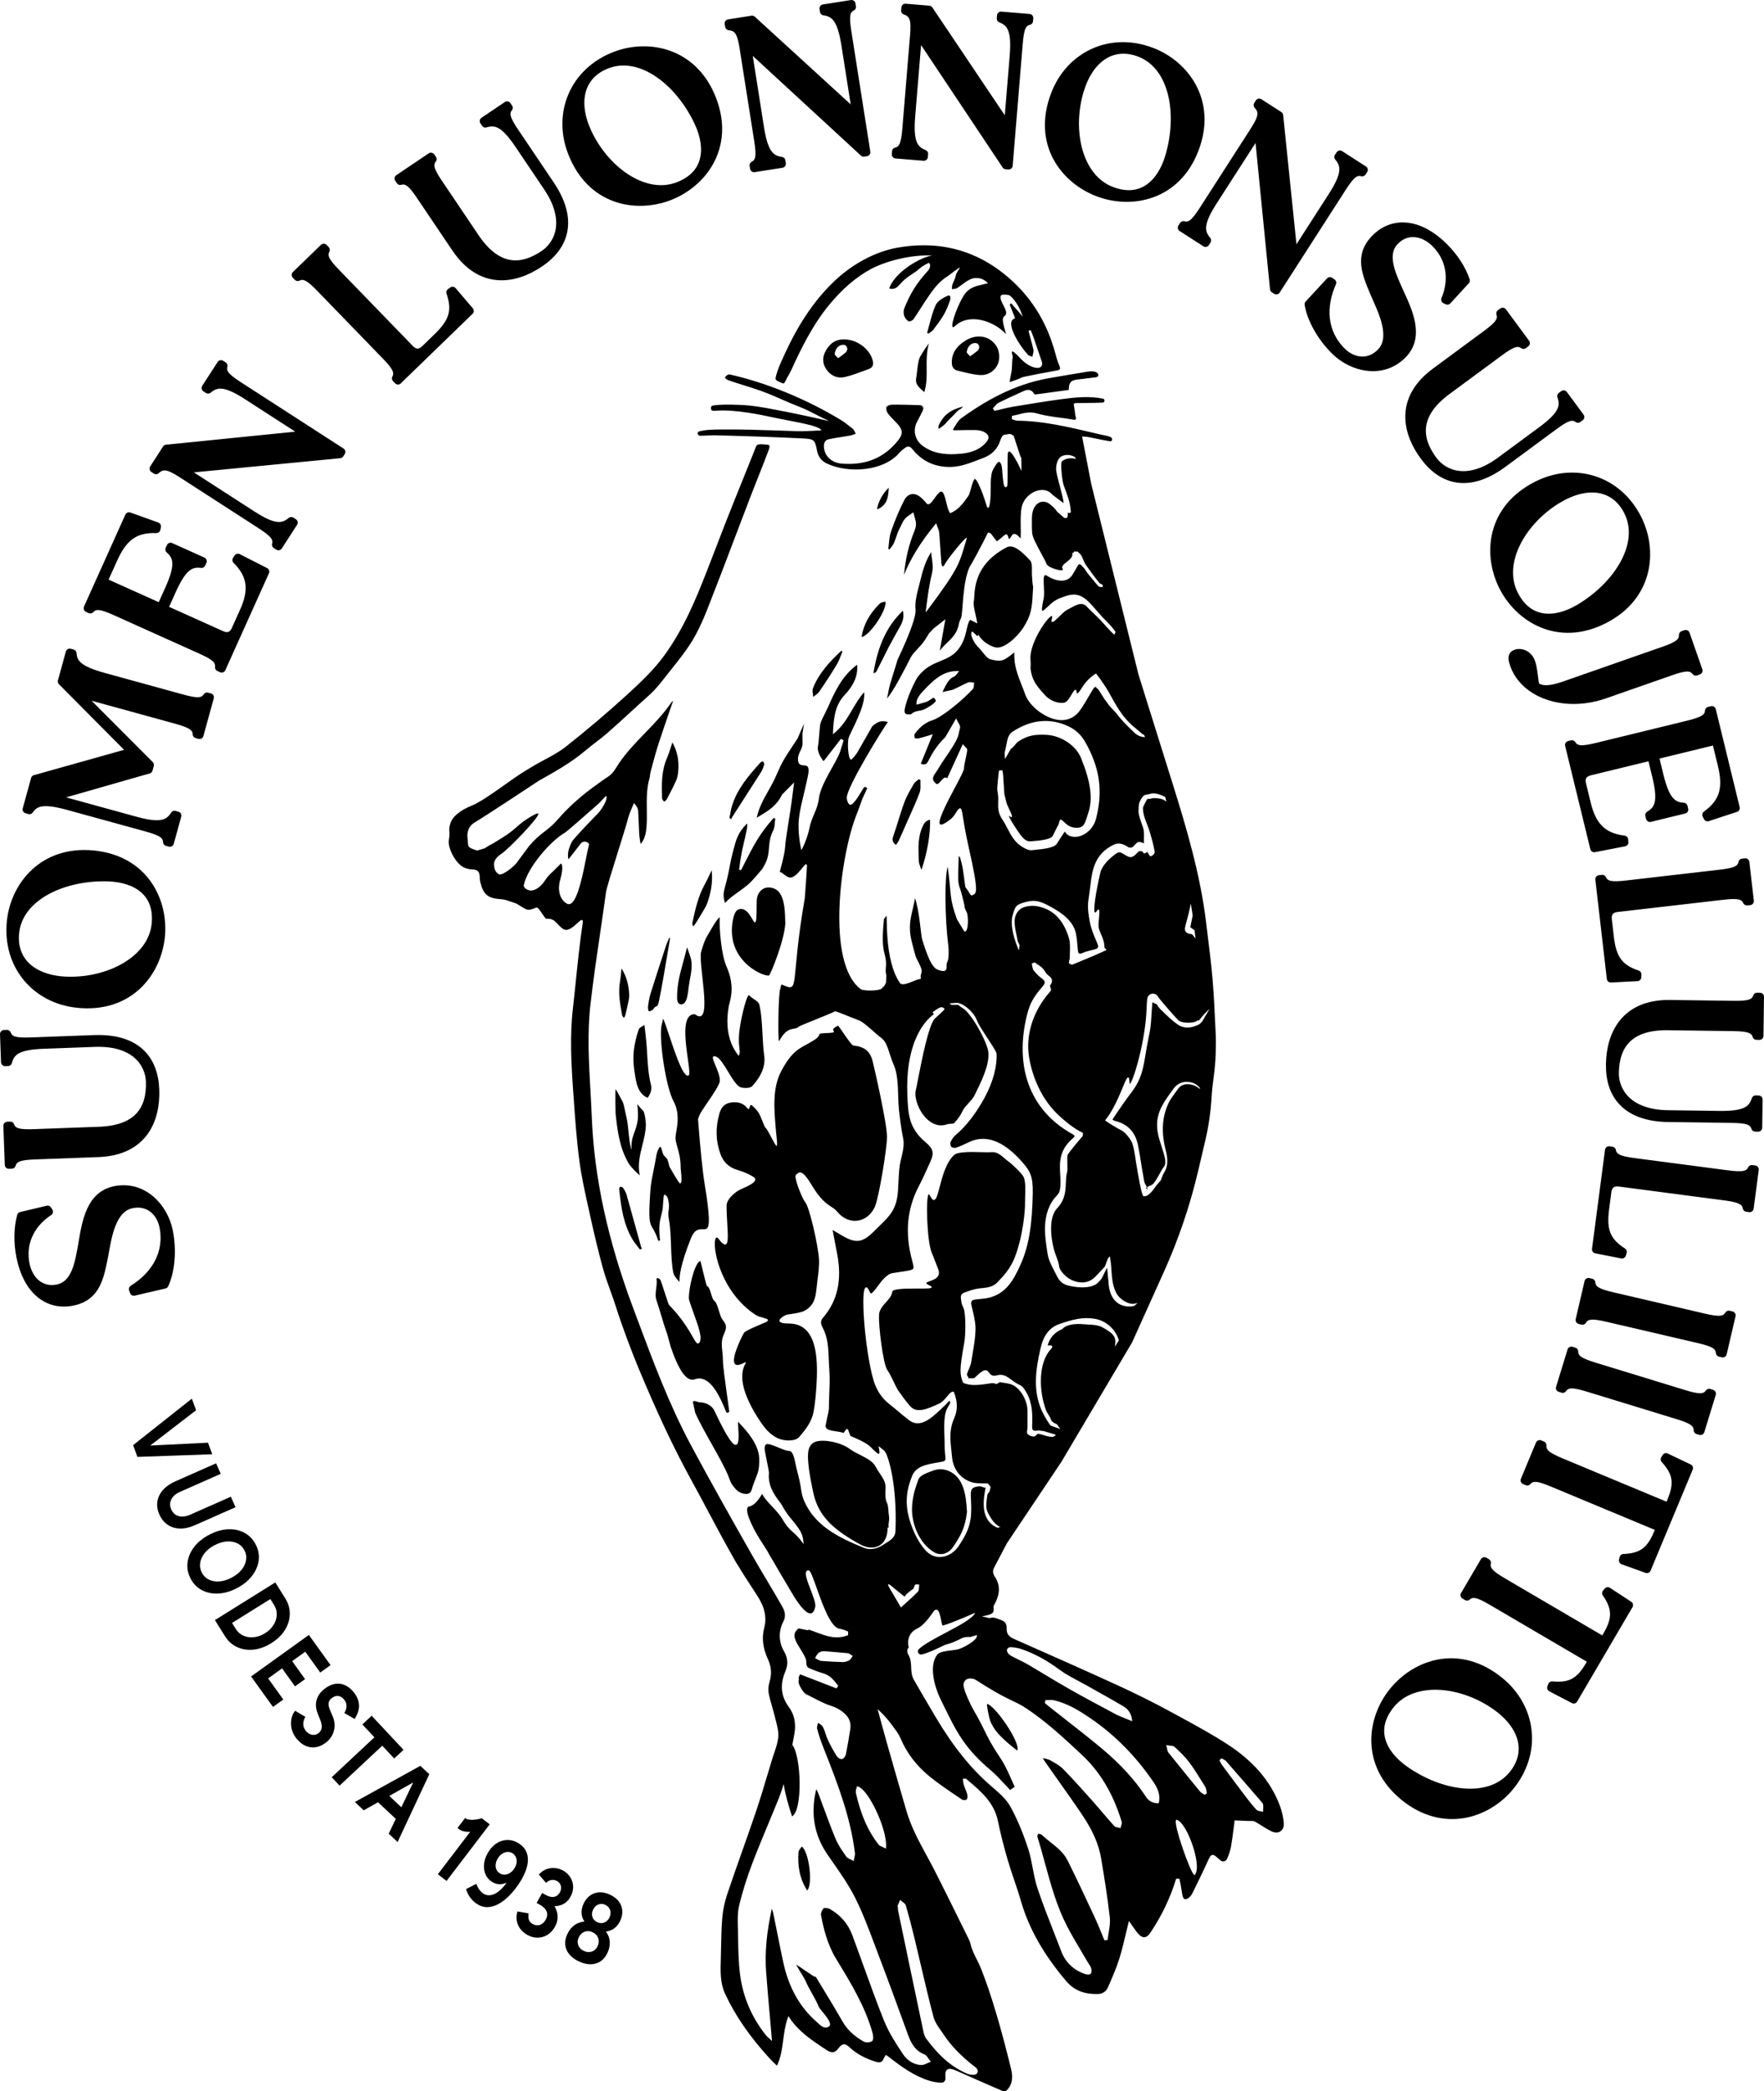 <?xml version="1.0" encoding="UTF-8"?> <svg xmlns="http://www.w3.org/2000/svg" id="Layer_1" viewBox="226.31 282.85 1318.77 1563.23"><defs><style>.cls-1{stroke:#000;stroke-linecap:round;stroke-linejoin:round;stroke-width:6px;}.cls-1,.cls-2{fill:#000;}.cls-2{stroke-width:0px;}</style></defs><path class="cls-2" d="M325.82,1363.1l43.91-34.76,3.18,8.65-44.19,33.99-2.9-7.89ZM326.14,1363.99l55.67-2.73,3.18,8.65-55.95,1.96-2.9-7.89Z"></path><path class="cls-2" d="M345.44,1414.92c-1.47-3.33-1.96-6.56-1.47-9.71.49-3.14,1.87-6.01,4.14-8.59,2.27-2.58,5.35-4.73,9.24-6.45l30.51-13.5,3.48,7.86-30.51,13.5c-2.09.92-3.75,2.08-4.99,3.47-1.24,1.39-1.99,2.92-2.26,4.57-.27,1.65-.02,3.33.74,5.06.76,1.72,1.84,3.04,3.24,3.95,1.4.91,3.03,1.38,4.9,1.4,1.86.02,3.84-.43,5.93-1.35l30.51-13.5,3.48,7.86-30.51,13.5c-3.89,1.72-7.56,2.53-11.01,2.44-3.45-.1-6.51-1.03-9.17-2.8-2.67-1.77-4.74-4.34-6.23-7.7Z"></path><path class="cls-2" d="M368.88,1462.97c-2.07-3.92-2.86-7.93-2.37-12.05.49-4.11,2.11-7.98,4.87-11.61,2.75-3.63,6.48-6.69,11.18-9.17,4.79-2.53,9.46-3.91,14.01-4.14,4.55-.23,8.64.6,12.27,2.49,3.63,1.89,6.47,4.77,8.53,8.65,2.07,3.92,2.85,7.92,2.34,11.99-.51,4.08-2.14,7.93-4.9,11.56-2.75,3.63-6.5,6.7-11.25,9.21-4.7,2.49-9.33,3.85-13.87,4.1-4.54.25-8.64-.57-12.29-2.44-3.66-1.88-6.5-4.74-8.53-8.58ZM377.28,1458.53c1.25,2.37,3.03,4.08,5.35,5.16,2.31,1.07,4.93,1.49,7.84,1.25,2.91-.24,5.91-1.17,9-2.81,3.14-1.66,5.62-3.63,7.45-5.92,1.83-2.29,2.95-4.7,3.36-7.23.41-2.53-.02-5-1.29-7.4-1.23-2.33-3.01-4.05-5.35-5.16-2.33-1.11-4.96-1.55-7.88-1.33-2.92.22-5.95,1.16-9.09,2.81-3.09,1.63-5.55,3.59-7.38,5.88-1.83,2.29-2.94,4.72-3.33,7.29-.39,2.57.05,5.06,1.32,7.46Z"></path><path class="cls-2" d="M386.99,1493.87l45.13-28.17,7.44,11.92c2.37,3.79,3.5,7.76,3.39,11.89-.11,4.13-1.33,8.08-3.68,11.83-2.35,3.76-5.73,7.01-10.16,9.78-4.38,2.74-8.79,4.34-13.21,4.81-4.42.47-8.52-.15-12.28-1.87-3.76-1.72-6.83-4.48-9.19-8.27l-7.44-11.92ZM399.79,1496.01l2.89,4.63c1.06,1.7,2.41,3.05,4.05,4.05,1.64,1,3.44,1.64,5.4,1.91,1.96.28,4.01.17,6.12-.31,2.12-.48,4.19-1.36,6.21-2.62,2.02-1.26,3.71-2.74,5.08-4.43,1.36-1.69,2.35-3.48,2.97-5.36.61-1.89.83-3.78.66-5.7-.18-1.91-.8-3.72-1.86-5.42l-2.89-4.63-28.63,17.87Z"></path><path class="cls-2" d="M414.02,1536.01l43.2-31.05,16.22,22.56-7.71,5.55-11.2-15.58-9.81,7.05,9.66,13.44-7.53,5.41-9.66-13.44-10.43,7.5,11.35,15.78-7.71,5.55-16.36-22.76Z"></path><path class="cls-2" d="M448.15,1582.64c-1.41-1.71-2.46-3.52-3.17-5.43-.71-1.9-1.08-3.82-1.11-5.74-.03-1.92.21-3.72.72-5.42.51-1.69,1.3-3.16,2.37-4.42l7.68,4.57c-.99,1.51-1.52,3.2-1.61,5.05-.09,1.85.51,3.61,1.8,5.25,1.36,1.75,2.96,2.77,4.79,3.09,1.83.31,3.49-.14,4.98-1.36,1.29-1.06,2.03-2.38,2.21-3.96.18-1.58-.11-3.31-.85-5.18l-2.21-5.57c-.84-2.07-1.26-4.16-1.26-6.27,0-2.11.48-4.15,1.43-6.11.95-1.96,2.44-3.78,4.47-5.45,3.88-3.18,7.77-4.6,11.69-4.27,3.91.33,7.46,2.44,10.64,6.32,1.78,2.17,2.95,4.38,3.52,6.64.57,2.26.61,4.52.1,6.77-.51,2.26-1.49,4.46-2.93,6.62l-7.7-4.48c1.01-1.48,1.57-3.12,1.66-4.93.09-1.81-.51-3.5-1.81-5.09-1.33-1.62-2.82-2.52-4.47-2.7-1.66-.18-3.31.4-4.95,1.75-1.29,1.06-2.01,2.26-2.16,3.6-.15,1.34.1,2.8.74,4.38l2.31,5.57c1.52,3.62,1.83,7.15.92,10.6-.91,3.45-2.73,6.3-5.48,8.54-2.43,1.99-4.95,3.25-7.57,3.77-2.62.52-5.19.28-7.72-.73-2.53-1.01-4.87-2.82-7.01-5.44Z"></path><path class="cls-2" d="M474.3,1611.32l31.92-29.85-9-9.62,6.94-6.49,23.82,25.47-6.94,6.49-8.95-9.57-31.92,29.85-5.87-6.27Z"></path><path class="cls-2" d="M491.58,1629.84l48.98-27.04,6.28,5.87-48.61,27.38-6.64-6.21ZM505.53,1626.86l6.28-6.72,20.11,18.8-6.28,6.72-20.11-18.8ZM516.91,1653.53l24.06-50.34,6.28,5.87-23.69,50.68-6.64-6.21Z"></path><path class="cls-2" d="M553.63,1683.84l28.9-37.89,4.01-3.92,5.88,4.49-32.27,42.3-6.53-4.98ZM568.34,1649.27l5.72-7.49c.77.71,1.86,1.15,3.27,1.3,1.41.15,2.95.12,4.62-.11,1.67-.22,3.22-.55,4.66-.99l.42,8.45c-2.43.7-4.8,1.2-7.13,1.49-2.33.29-4.48.27-6.44-.09-1.97-.35-3.67-1.21-5.11-2.56Z"></path><path class="cls-2" d="M614.47,1660.97c2.47,1.65,4.21,3.58,5.21,5.8,1.01,2.22,1.42,4.65,1.26,7.28-.17,2.63-.84,5.36-2,8.21-1.17,2.84-2.71,5.7-4.62,8.57-2.28,3.42-4.72,6.43-7.31,9.05-2.6,2.62-5.27,4.68-8,6.18-2.73,1.5-5.48,2.28-8.24,2.36-2.76.08-5.47-.77-8.11-2.53-1.91-1.28-3.55-2.87-4.91-4.78-1.36-1.91-2.37-3.97-3.01-6.16l7.71-3.99c.52,1.63,1.25,3.07,2.19,4.34.94,1.27,1.91,2.24,2.92,2.91,2.71,1.81,5.81,1.78,9.28-.07,3.47-1.86,7.19-5.91,11.15-12.16l.7,2.11c-2.35,1.79-4.82,2.83-7.44,3.13-2.61.3-5.08-.33-7.41-1.88-2.3-1.53-3.91-3.56-4.83-6.1-.92-2.53-1.15-5.25-.67-8.16.48-2.91,1.66-5.77,3.54-8.6,1.85-2.78,4.03-4.88,6.53-6.29,2.5-1.41,5.14-2.07,7.92-1.98,2.78.09,5.49,1.01,8.14,2.77ZM609.62,1668.24c-1.15-.77-2.39-1.13-3.71-1.1-1.33.03-2.62.42-3.87,1.17-1.25.75-2.36,1.84-3.31,3.27-.96,1.43-1.55,2.89-1.79,4.38-.24,1.49-.11,2.85.37,4.08.48,1.24,1.3,2.24,2.45,3,1.15.76,2.38,1.13,3.71,1.1,1.33-.03,2.64-.43,3.94-1.21,1.3-.78,2.42-1.89,3.38-3.32.95-1.43,1.53-2.88,1.72-4.33.19-1.46.05-2.8-.44-4.04-.48-1.24-1.3-2.24-2.45-3Z"></path><path class="cls-2" d="M620.64,1729.23c-2.26-1.27-4.07-2.83-5.43-4.68-1.36-1.84-2.22-3.87-2.58-6.08-.36-2.21-.19-4.49.5-6.83l8.26,1.43c-.04.67-.07,1.52-.06,2.54,0,1.02.23,2.01.7,2.97.47.96,1.32,1.79,2.56,2.49,1.82,1.03,3.61,1.24,5.37.63,1.76-.61,3.19-1.88,4.28-3.82.75-1.32,1.13-2.65,1.16-3.97.03-1.32-.41-2.6-1.32-3.84-.91-1.24-2.35-2.41-4.31-3.52l-2.29-1.29,3.47-6.16,2.02,1.14c2.18,1.23,4.06,2.71,5.63,4.44,1.57,1.73,2.75,3.62,3.54,5.66.79,2.05,1.12,4.15,1,6.33-.12,2.17-.79,4.34-2.01,6.5-1.57,2.78-3.52,4.84-5.85,6.16-2.33,1.33-4.78,1.97-7.35,1.92-2.56-.05-4.99-.72-7.29-2.02ZM628.41,1703.59l3.25-5.76,2.29,1.29c2.55,1.44,4.74,1.98,6.58,1.62,1.83-.36,3.28-1.47,4.32-3.32.6-1.06.91-2.13.95-3.22.04-1.08-.21-2.1-.74-3.03-.53-.94-1.32-1.7-2.37-2.3-.69-.39-1.48-.65-2.37-.77-.89-.12-1.82-.04-2.78.26-.96.3-1.96.94-3,1.93l-5.39-6.27c1.73-1.87,3.64-3.2,5.73-3.97,2.09-.77,4.23-1.05,6.41-.83,2.18.21,4.2.85,6.06,1.89,2.37,1.34,4.19,3.08,5.48,5.23,1.28,2.15,1.94,4.48,1.96,6.99.02,2.51-.66,5.01-2.06,7.48-1.2,2.12-2.65,3.71-4.36,4.78-1.71,1.07-3.58,1.73-5.62,1.98-2.04.25-4.11.11-6.21-.41-2.11-.52-4.14-1.33-6.11-2.44l-2.02-1.14Z"></path><path class="cls-2" d="M659.13,1749c-3.19-1.48-5.63-3.3-7.35-5.47-1.71-2.17-2.68-4.52-2.91-7.05-.23-2.54.28-5.14,1.52-7.8,1.32-2.85,3.06-5.08,5.23-6.71,2.16-1.62,4.65-2.53,7.46-2.73,2.81-.2,5.8.46,8.97,1.99,3.24,1.45,5.7,3.32,7.36,5.6,1.66,2.28,2.58,4.77,2.75,7.48.17,2.71-.4,5.48-1.73,8.33-1.24,2.67-2.91,4.72-5.01,6.18-2.1,1.45-4.54,2.22-7.3,2.31-2.76.09-5.75-.62-8.97-2.12ZM662.79,1741.14c2.08.97,4.08,1.13,6,.48,1.91-.65,3.33-1.96,4.25-3.93,1-2.16,1.15-4.21.44-6.16-.71-1.95-2.1-3.41-4.19-4.38-1.36-.63-2.71-.89-4.03-.78-1.32.11-2.54.58-3.66,1.4-1.12.82-2.01,1.94-2.67,3.37-.62,1.33-.86,2.65-.72,3.94.14,1.29.59,2.47,1.37,3.53.77,1.06,1.85,1.91,3.21,2.54ZM670.31,1724.94c-2.84-1.32-5.04-3-6.58-5.03-1.55-2.03-2.42-4.25-2.61-6.66-.19-2.41.3-4.88,1.47-7.4,1.2-2.57,2.79-4.6,4.79-6.07,2-1.47,4.28-2.29,6.84-2.44,2.56-.15,5.26.43,8.11,1.76,2.88,1.34,5.09,3.04,6.62,5.09,1.53,2.05,2.39,4.32,2.57,6.81.18,2.49-.33,5.02-1.52,7.59-1.17,2.53-2.75,4.49-4.74,5.88-1.99,1.4-4.25,2.16-6.8,2.29-2.55.13-5.27-.48-8.15-1.82ZM672.78,1719.64c1.82.85,3.58.94,5.3.28,1.71-.66,2.99-1.9,3.85-3.74.92-1.98,1.08-3.84.49-5.6-.59-1.75-1.8-3.06-3.62-3.9-1.78-.83-3.52-.9-5.23-.21-1.7.69-3.01,2.02-3.93,4-.85,1.84-.99,3.62-.41,5.34.58,1.72,1.76,3,3.55,3.83Z"></path><path class="cls-2" d="M829.75,1695.97c4.45-4.37,1.42-29.18-4.06-32.83-.84,1.35-2.3,2.65-2.41,4.05-.8,10.11.73,19.78,6.47,28.79Z"></path><path class="cls-2" d="M1186.12,1645.64c-.46-4.67-1.56-9.34-3.16-13.53-6.89-17.98-19.64-32.83-38.99-45.4-11.51-7.48-23.82-14.18-35.72-20.65l-5.42-2.95c-12.97-7.09-26.63-13.93-40.59-20.33-24.86-11.39-49.05-22.11-78.09-34.94-3.84-1.7-5.36-3.92-5.25-7.68.11-3.47-1.15-5.32-4.33-6.41-.56-.19-1.11-.4-1.65-.61-2.05-.79-3.98-1.54-6.23-.89-.74.21-1.52-.03-2.21-.23-.3-.09-.55-.17-.79-.21l-3.37-.66,3.35-.76c4.17-.94,6.06-1.82,5.41-5.76-.18-1.07.42-2.13,1-3.15l.03-.05c.14-.25.28-.5.4-.73,3.54-7.11,3.42-13.38-.38-19.16-1.69-2.57-1.85-4.68-.55-7.05.46-.84,4.71-8.96,9.41-17.92l40.94-61.19,52.74-89.1,23.9-53.03c10.93-24.28,19.54-49.74,25.61-75.67l5.35-22.86c2.36-10.1,3.87-20.49,4.49-30.87.37-6.31.95-10.66,1.5-14.86.97-7.37,1.88-14.32,1.79-30.3l-1.21-24.77c-.61-12.56-1.69-25.25-3.21-37.7l-2.94-24.21c-4.31-35.47-14.61-70.21-24.8-102.77l-25.69-82.1-35.34-142.53-6.85-35.56.98.1c.41.04.82.07,1.22.1.89.07,1.71.13,2.53.3,1.73.34,3.45.69,5.18,1.05l.16.03c3.54.73,7.2,1.49,10.83,2.07.09.02.16.02.23.02.58-.01,1.03-.35,1.23-.91.24-.65.06-1.37-.45-1.82-.28-.25-.55-.43-.82-.54-1.56-.65-3.31-.99-5.01-1.33h-.07c-.71-.15-1.42-.29-2.12-.46-2.22-.51-4.44-1.04-6.66-1.56l-.1-.02c-17.9-4.21-36.41-8.56-55.26-8.77-.94-.01-1.84-.31-2.7-.6-.4-.13-.77-.26-1.13-.35l-.56-.15.13-2.56.57-.09c1.57-.26,3.12-.65,4.63-1.04,4.13-1.05,8.41-2.13,13.53-.63,5.57,1.64,11.52,2.42,17.27,3.18,3.03.4,6.16.81,9.22,1.35,1.86.32,1.95.23,2.48-.26.25-.23.15-.67-.07-1.48-.14-.52-.3-1.17-.38-1.93-.17-1.65-.43-3.32-.7-5.09v-.06c-.14-.84-.27-1.71-.41-2.64l-.02-.16,1.07-.66h1.57c1.89-.03,3.74-.05,5.56-.07,4.65-.04,9.03-.08,13.43-.28.94-.05,1.33-.73,1.39-1.35.06-.66-.27-1.4-1.11-1.6l-.14-.03c-10.44-2.07-21.05-.92-31.02.43-11.89,1.61-23.87,3.58-36.13,5.62-3.06.51-6.15,1.26-9.13,1.99-1.39.34-2.78.68-4.18,1l-.47.11-1.31-1.84.42-.43c.37-.38.72-.8,1.07-1.21.82-.98,1.66-1.99,2.8-2.55,4.96-2.48,10.08-4.82,15.04-7.08l3.44-1.57c2.59-1.19,5.85-2.04,8.07,1.95.11.2.78.51,1.1.47,6.88-.9,13.82-1.86,20.53-2.8l4.33-.6c-.03-4.76,1.03-7.28,6.66-7.8,2.28-.21,4.6-.52,6.84-.81l.13-.02c1.9-.25,3.86-.51,5.79-.71,1.29-.13,2.15-.46,2.49-.95.22-.31.25-.73.11-1.29-.33-1.28-1.9-1.85-2.55-2.03-1.81-.51-3.98-.27-6.06.06-6.14.98-12.52,2.08-18.14,3.05l-.45.08c-2.85.49-5.7.98-8.55,1.46-22.4,3.78-43.61,13.39-66.76,30.22-1.79,1.3-3.1,3.45-4.38,5.52-.53.86-1.07,1.75-1.66,2.59l.42.81c1.4-.02,2.81-.05,4.21-.07,3.67-.07,7.82-.15,11.86-.1,2.48.04,4.54.43,6.12,1.16,2.36,1.1,3.58,2.28,3.85,3.73.28,1.49-.51,3.14-2.49,5.18-5.65,5.84-12.88,7.16-18.54,7.65-8.68.76-18.76.69-27.7-5.6-6.19-4.36-8.05-11.72-4.62-18.32.35-.68.71-1.36,1.07-2.04,1.09-2.07,2.22-4.22,3.21-6.39.48-1.06.5-2.04.05-2.77-.44-.72-1.32-1.14-2.46-1.19-5.71-.22-13.22-.46-20.76-.38-1.55.02-3.69.97-4,1.78-.47,1.21.17,3.53,1.05,4.71,1.34,1.82,2.98,3.5,4.57,5.12.93.95,1.88,1.92,2.78,2.93,3.88,4.34,3.99,7.48.42,12.01-10.38,13.17-24.15,18.91-42.08,17.53-7.5-.58-12.78-5.3-13.46-12.02-.35-3.44.9-5.65,3.51-6.22,3.2-.69,6.48-1.2,9.66-1.7l.11-.02c2.13-.33,4.34-.68,6.49-1.07,1.07-.2,2.11-.6,3.21-1.02.25-.1.51-.2.76-.29-.15-.31-.29-.62-.43-.92-.52-1.16-1.02-2.26-1.8-2.84-1.5-1.12-2.54-1.96-3.38-2.63-1.64-1.33-2.83-2.28-5.63-3.99-25.6-15.58-55.96-27.99-83.32-34.03-.07-.02-.26.04-.39.07-1.1.28-2.52,1.48-2.72,2.28-.05.22,0,.32.1.42,1.14,1.06,1.38,1.21,1.38,1.22,2.55,1.08,10.48,3.55,15.72,5.18,1.67.52,3.03.94,3.88,1.22,8.71,2.81,14.17,5.21,20.5,7.99,4.18,1.84,8.85,3.89,15.01,6.29,3.76,1.47,7.43,3.36,10.98,5.19,1.53.79,3.09,1.6,4.67,2.37l5.54,2.72-6.02-1.38c-11.46-2.63-22.26-4.89-33.04-6.92l-.52-.1c-.71-.13-1.46-.28-2.25-.43-6.63-1.27-15.7-3.01-25.4-3.31l-1.39-.04c-6.02-.19-12.2-.38-18.21.54-.58.09-1.65.59-1.51,1.85.17,1.58.26,1.61,1.05,1.95.55.24,2.26.11,3.09.05l.53-.04c14.23-.85,32.36,3.04,42.09,5.13l.96.21c3.23.69,6.63,1.34,9.92,1.96,5.89,1.12,11.98,2.28,17.65,3.78.46.12,5.07,1.55,6.16,2.49l1.31,1.13-1.73.13c-4.59.34-12.81.63-16.94.51-4.22-.13-8.43-.27-12.65-.42-13.84-.47-28.1-.96-42.12-.83h-2.02c-5.4.04-10.99.07-16.4,1.52-.22.06-.58.63-.81,1.01-.07.12-.15.24-.22.35.18.24.35.52.53.81.33.54.54.85.65.94,2.34.09,4.75-.03,7.08-.16l.63-.03c3.08-.16,6.5-.04,9.52.05.95.03,1.9.06,2.83.08,19.01.48,38.57,1.2,58.13,2.14,8.05.39,8.55,1.39,10.07,9.13.91,4.62,3.39,7.81,7.6,9.74,16.05,7.37,42.18,5.79,54.03-8.25.85-1.01,1.91-1.82,2.92-2.61.3-.23.6-.46.89-.7.8-.64,1.87-1.37,3.05-1.24.96.1,1.86.73,2.85,1.96,6.74,8.42,15.3,12.76,26.16,13.26,8.44.39,15.72-2.44,23.42-5.43,1.16-.45,2.33-.9,3.5-1.35,6.42-2.42,10.56-6.74,12.65-13.2.86-2.72,1.96-4.08,3.36-4.15h.08c.64-.01,1.23-.14,1.81-.27,1.38-.3,2.69-.58,4.12.94h.48s.06.15.06.15c.66,1.83,1.51,4.52,2.33,7.11,1.32,4.15,2.81,8.85,3.38,9.55l.05.06.12,9.67-.47-1.04c-2.56-5.64-7.06-13.93-8.91-13.62-.47.08-.78.82-.92,2.14-.14,1.36-.13,5.68-.11,10.26.02,5.83.04,11.86-.24,13.31l-.06.18c-.45.83-.96.91-1.31.84-1.32-.28-1.68-3.07-2.53-13.94-.01-.18-.03-.35-.04-.51-.18-1.87-.93-4.06-1.98-4.43-.42-.15-.87.03-1.35.52-.72.75-3.4,4.89-3.93,6.48-1.14,3.42-1.15,7.77-1.16,12.38,0,3.76-.02,7.65-.61,11.48-.45,2.93-.96,3.36-1.34,3.41-.23.03-.56-.08-.86-.78-.06-.21-5.49-18.51-9.05-20.92-1.31,1.36-2.09,4.25-2.84,7.06-.64,2.4-1.25,4.67-2.18,5.99-3.39,4.83-6.9,9.82-12.88,12.47l-.55.24-.34-.5c-1.14-1.7-1.87-4.69-2.57-7.58-.86-3.51-1.74-7.13-3.17-7.96-.28-.16-.58-.19-.93-.09-1.44.42-3.18,2.85-4.72,4.99-1.77,2.47-3.17,4.41-4.63,4.43-.22.02-.84,0-1.41-.76-.77-1.02-1.72-1.96-2.64-2.88l-.65-.65c-2.47-2.48-5.22-3.63-7.75-3.24-2.27.35-4.18,1.9-5.52,4.49-3.52,6.77-6.75,14.43-9.88,23.4-1,2.88-1.32,6.1-1.62,9.21-.12,1.26-.25,2.55-.42,3.82l.91.38c.29-.4.59-.79.9-1.18.89-1.15,1.79-2.32,2.36-3.58.66-1.46,1.19-3.02,1.7-4.53.65-1.93,1.32-3.92,2.29-5.77.53-1,1.02-2.05,1.5-3.06l.32-.68c2.03-4.29,3.04-4.99,6.8-7.59l1.93-1.34.26,1c.25.97.49,1.82.7,2.59,1.18,4.22,1.66,5.97-.32,10.81-4.01,9.79-6.51,20.36-7.64,32.28,5.14-12.53,12.56-24.5,23.24-37.52l.82-1,.41,1.22c.26.75.52,1.42.78,2.06.53,1.32.99,2.47,1.09,3.7.34,4.12.61,8.27.87,12.28l.02.24c.23,3.54.47,7.2.75,10.79.05.63.43,1.3.83,2.01.04.07.08.14.12.21.06-.06.13-.12.19-.18.61-.57,1.18-1.11,1.45-1.73,1.51-3.41,17.59-23.35,16.33-19.18-5.6,18.43-4.64,20.54-29.14,53.25l-1.57,1.9.31-2.45c1.19-9.47,2.33-17.99,4.37-26.37,1.02-4.21.54-7.55.04-11.08-.23-1.64-.47-3.29-.58-5.09-4.66,7.32-6.38,14.24-8.36,22.21l-.04.14c-.43,1.72-.87,3.5-1.36,5.34-1.24,4.69-2.44,10.17-1.95,15.25.47,4.88-3.85,17.1-12.87,36.33-.36.77-.65,1.38-.67,1.46-.9,3.25-1.91,6.46-2.89,9.58-1.05,3.33-2.13,6.77-3.08,10.25l-1.78,8.88c5.24-6.2,13.51-22.47,16.69-28.74.43-.85.77-1.51.98-1.92,2.14-4.11,7.15-7.74,10.54-12.96,1.26-1.94,2.18-3.34,2.31-3.6.21-.4.43-.8.63-1.21l3.52-3.81,8.95-7.03-4.2,23.54c1.59-2.25,3.53-4.1,5.42-5.89,3.84-3.65,7.82-7.43,9.03-14.81.15-.89.53-1.7.9-2.49.32-.68.63-1.33.79-2.02,1.24-5.28.94-25.38,5.94-36.94.12-.27.25-.52.42-.77,1.83-2.78,8.3-14.96,10.33-19l.1-.19c.96-1.91,1.92-3.82,2.87-5.74l.27-.55,1.94.6,4.64,6c.77-.32,3-2.26,3.78-2.94l.09-.08c.89-.78,1.74-1.51,2.33-1.91.47-.32.87-.28,1.12-.19.72.26.98,1.1,1.27,2.07.26.86.46,1.33.58,1.41-.01-.01.56-.11,2.08-2.68.41-.69.95-1.09,1.6-1.17,1.41-.19,2.81,1.18,4.03,2.38.31.31.68.67.97.91.11-2.26.07-5.01.03-7.91-.07-5.34-.15-10.86.61-14.89,1.31-6.95,6.88-11.47,11.82-12.86,4.28-1.21,8.21-.28,10.77,2.54.65.72,4.08,3.25,6.59,5.1l.18.13c.79.58,1.52,1.12,2.11,1.57-.27-3.05-1.61-8.06-2.9-12.91-1.5-5.63-2.92-10.92-2.73-13.31.27-3.32,1.1-7.89,5.19-9.28,2.72-.92,5.59-.64,8.51.84l.25.13.92,1.62h0c-4.3-1.81-9.9.5-10.72,1.93-.89,1.54.26,14.2,1.52,17.65,2.78,7.66,4.88,12.4,5.3,19.52v.23c.02.32-.08.56-.27.74-.24.22-.53.22-.69.21-.08,0-.21-.03-.59-.15-.17-.05-.43-.13-.61-.18-.04.39-.05.8-.06,1.19-.04,1.31-.08,2.56-1.1,2.85-.54.16-1.6.25-2.62-.98-.13-.14-1.36-1.18-2.1-1.8-1.55-1.31-1.85-1.56-1.96-1.71-2.5-3.24-2.68-3.39-5.72-5.87-2.33-1.9-5.32-2.35-7.81-1.18-3.51,1.66-5.53,5.99-5.54,11.89,0,1.14,0,2.03-.01,2.78-.02,2.48-.02,3.5.13,7.31.1,2.49,1.23,5.09,2.07,6.84,1.72,3.57,3.61,7.1,5.44,10.52.84,1.57,1.68,3.15,2.51,4.72.18.35.34.74.47,1.08.22.55.42,1.07.74,1.44,2.08,2.43,10.38,4.85,11.73,3.83.07-.06.29-.22-.11-.82-1.22-1.81.83-3.41,2.99-5.1,2.02-1.58,4.31-3.37,4.25-5.54-.02-.59.03-1.17.48-1.48.24-.16.48-.17.67-.14h0v-.54l.51-.15c.5-.15.95-.05,1.31.03.24.05.44.1.58.06l.49-.15.3.41c.24.33.47.52.76.75.31.25.65.52.99.97,1.89,2.48,2.15,5.24,4.27,8.25,2.96,4.2,7.11,9.84,9.93,13.24.35.42,1.95,1.02,2.35,1.25h0l.14,1.72-1.03-.02c-.23,0-.43-.02-.66.01-.95.11-1.91-.92-2.18-1.24-3.02-3.58-5.46-6.53-7.67-9.29-.45-.56-.83-1.17-1.19-1.76-.44-.71-.85-1.37-1.36-1.92l-.04-.05c-1.49-1.63-2.66-2.92-3.35-2.83-.31.04-.84.41-1.66,1.96-.3.58-.92,1.59-1.52,2.58-.59.97-1.19,1.94-1.47,2.47-1.37,2.58-3.32,4.25-5.81,4.96-4.51,1.29-9.64-.86-13.14-2.89-1.07-.74-1.86-1.02-2.26-.8-1.13.63-.89,4.95-.7,8.42.16,3.05.33,6.21-.09,8.62-.08.45-.21,1.06-.36,1.76-1.02,4.83-1.26,7.44-.7,7.79,0,0,.32.1,1.3-.69,1.73-1.39,3.1-2.69,3.61-3.19l.11-.09c3.9-3.96,7.33-5.32,12.12-6.94,8.24-2.78,13.23-.97,20.55,7.45,1.19,1.37,2.4,2.73,3.66,4.14,1.19,1.34,2.42,2.72,3.71,4.19,3.73,3.7,6.63,6.71,8.56,9.33l.08.14c.06.15,1.58,1.07.54,2.78l-.42.7-.64-.51c-1.48-1.18-6.27-6.49-7.28-7.66-2.55-2.96-4.99-5.29-7.58-7.77-1.68-1.61-3.42-3.26-5.23-5.15-4.13-4.29-9.34-.05-14.85,2.73l-.17.08c-1.14.57-3.14,2.52-5.07,4.41-3.09,3.02-5.03,4.85-5.84,4.37-.38-.23-.42-.82-.11-1.93.53-1.94.25-2.35.15-2.43-.15-.12-.47.02-.64.11-3.75,1.98-16.33,20.62-15.42,32.31.2,2.6.2,4.69,0,6.57,1.04,9.07,4.74,13.24,9.87,19.01l.68.77c3.98,4.49,9.97,6.85,14.9,5.87,1.91-.38,3.84-3.61,5.4-6.21,1.38-2.31,2.14-3.51,2.84-3.37.48.1.63.77.71,1.34.16,1.17.45,1.35.56,1.38.7.16,2.31-2.36,4.02-5.03,2.56-4.01,5.75-7.09,9.44-9.5l.54-.35.41.51c2.19,2.73,4.42,5.88,7.04,9.93,1.82,2.82,3.28,5.52,4.69,8.13,2.01,3.73,4.05,7.12,6.68,10.89,5.69,8.15,11.24,11.63,16.02,15.89.07.06.24.18.64.29l.38.1.85,1.84-1.06-.09c-2.59-.22-4.95-1.33-7-3.31l-.43-.41c-4.27-4.11-8.69-8.36-12.29-13.13-2.97-3.95-5.18-4.96-7.74-9.09l-1.59-2.06c-1.42-2.28-2.89-4.64-4.39-6.91-.53-.8-1.3-1.47-2.12-2.18-.22-.19-.42-.36-.61-.54-.2.21-.41.43-.61.64-.8.83-.48.3-1.05,1.2-1.21,1.92-2.37,3.93-3.5,5.86-2,3.42-4.05,6.94-6.39,10.18-3.28,4.54-8.06,7.07-13.46,7.13-10.35.13-23.91-9.41-27.38-19.26-.78-2.2-1.66-4.43-2.51-6.58-3.04-7.68-6.17-15.6-5.59-24.64-.26.1-.44.18-.56.28l-.4.31c-7.04,5.46-8.5,6.6-17.02,4.4-1.93-.5-4.1-3.22-6.03-5.63-.93-1.16-1.8-2.25-2.48-2.86-2.4-2.16-6.96-8.9-5.46-11.9.07-.13.18-.22.32-.24.48-.08,1.21.65,2.38,1.84.57.59,1.42,1.45,1.73,1.56l.46-1.24.78,1.13c2.72,3.92,6.59,6.71,11.49,8.3,6.86,2.22,17.33-8.29,21.16-14.14,6.51-9.95,6.83-15.84,7.4-26.54l.02-.29c.07-1.31.14-2.69.23-4.15-.5-2.41-.67-5.36-.85-8.49-.07-1.13-.05-2.32-.04-3.48.04-3.22.07-6.27-1.47-7.91-7.86-8.39-13.08-11.9-17.42-9.64-27.51,14.37-23.27,36.67-24.65,40.74-.29,2.2.62,6.22,1.43,9.77.53,2.33,1.03,4.54,1.12,5.94l.03.42-5.19-2.72c-1.36,1.53-1.91,4-2.61,7.1-1.04,4.63-2.34,10.4-7.07,15.89-3.54,4.11-7.91,5.91-12.54,7.83-5.72,2.36-11.62,4.81-16.92,11.8-1.84,2.43-8.54,16.11-9.87,24.66-.19,1.25.01,2.25.58,2.83.51.52,1.33.72,2.42.57.25-.03.52-.02.77,0,.46.02.89.04,1.16-.2,2.09-1.84,4.09-2.18,6.03-2.51,1.05-.18,2.13-.37,3.2-.79,2.04-.81,8.42-4.5,9.16-6.6.14-.4-.84-1.74-1.43-2.33-.31-.07-2.11,1.07-3.18,1.75-.93.59-1.72,1.1-2.12,1.23-1.55.53-3.09.95-4.71,1.39l-.21.06c-.64.18-1.28.35-1.92.54l-.85.24-.07-.88c-.18-2.42,1.46-5.55,4.75-9.07,8.04-8.61,15.04-15.19,25.6-15.19.04,0,1.1,0,1.1,0h.49s-.93,1.16-.93,1.16c-.22.27-.42.53-.6.78-.8,1.06-1.49,1.97-2.96,2.56-3.21,1.29-5.55,6.12-7.43,10-.19.4-.38.79-.57,1.17l7.6-1.63.13-.07c1.08-.5,2.1-.96,3.1-1.44.87-.42,1.74-.86,2.61-1.29,1.82-.92,3.67-1.85,5.57-2.64.72-.3,1.51-.38,2.28-.25.62.1,1.16.23,1.67.27l.78.07-.13.77c-.06.35-.08.74-.1,1.13-.05,1.04-.11,2.09-.76,2.8-7.18,7.87-22.53,20.89-30.26,23.38-5.06,1.63-9.11,4.73-13.15,10.05-.47.62-.46,2.36.02,3.26.16.19,1.61.49,2.72.25,2.07-.45,4.13-1.08,6.33-1.75l.18-.05c.88-.27,1.79-.55,2.75-.83l1.43-.42-8.98,22c2.89,1.05,4.38.49,5.64-2.07,3.64-7.37,7.54-12.84,12.66-17.74l8.16-14.12.92,2.04c.17.39.23.46.31.56.07.09.17.21.34.52.86,1.49,1.6,2.77,1.31,4.01-.41,1.68-.78,3.43-1.15,5.11-.9,4.14-5.79,11.31-9.72,17.06-1.86,2.72-3.47,5.08-4.4,6.73-.9,1.58-1.79,2.89-2.58,4.05-2.46,3.6-3.69,5.41-.3,8.6.33.31.65.45,1,.43.91-.05,1.91-1.2,2.87-2.31,1.07-1.24,2.19-2.53,3.39-2.56.46,0,.9.16,1.32.52l11.64-25.47.76.89c.41.48.81.88,1.15,1.22.77.76,1.3,1.29,1.39,2.03.09.78-.51,3.63-1.15,6.65-.63,2.97-1.34,6.35-1.22,7.1.21,1.28-2.42,6.31-6.72,14.43-5.73,10.8-13.57,25.58-11.16,27.6.66.55,2.56.33,7.91-3.87,1.74-1.36,3.02-3.38,4.05-5.01,1.15-1.81,2.06-3.25,3.15-3.06,1.78.31,1.14,6.36,6.3,29.27,7.99,35.47,5.69,34.19,2.58,35.7-1.39.67-1.64-1.78-5.03-5.94-.37-.45-1.46-12.81-2.93-18.24-1.49-5.48-1.23-4.23-2.06-5.19-.03.11-.07.33-.09.78-.76,22.02-.46,18.62,1.82,26.11.55,1.82,2.66,10.44,2.61,10.75-.23,1.25,1.2,3.53,1.63,4.56,1.43,3.44,1.24,15.57-1.89,14.17l-5.45-9.01c-5.97-16.61-3.85-16.7-6.93-39.34-2.37,7.33-2.23,37.63.47,59.29.42,3.39.48,9.92-.85,12.13-1.59,2.65,2.29,9.09-7.22,5.55-5.79-2.16-10.04-18.66-11.44-22.4-.99-2.62-2.07-22.06-5.44-31.02-1.32,9.74-5.96,18.05-2.54,31.85,3.68,14.81,3.06,11.65,5.24,16.14,2.12,4.35,2.87,5.98,1.81,8.97-1.12,3.18,1.64,3.05-1.88,3.68-2.71.48-11.8,5.8-13.88,2.76-11.9-17.35-9.21-51.6-10.11-50.24-1.54,2.31-1.64,2.17-1.78,2.18-1.97,18.9-.33,23.05.88,28.31,1.68,7.26-.53,8.98.88,14.09l-.27,5.41c-1.28,2.88-1.48,2.59-3.25,4.4-1.79,1.82-13.6,1.94-15.61.45-26.17-19.4-15.22-100.41-3.13-130.55,2.77-6.92,3.74-10.81,5.53-14.38.28-.55,2.45-5.16,2.41-5.28-.06-.18-1.55-1.52-2.39-.57-1.3,1.46-7.46,13.67-10.52,12.96-.65-.15-2.18-2.07-2.36-5.04-.47-7.6,27.08-51.92,30.74-56.88-.29-.02-.63-.1-1.02-.19-1.97-.46-5.64-1.32-10.73,3.53l-10.12,17.74c-1.77,3.48-5.35,7.37-5.82,7.16-2.13-.97-2.83-13.51-1.51-16.8,2.8-6.95,12.61-23.54,11.46-33.66-3.61,3.98-6.34,8.64-8.98,13.15-3.56,6.08-7.24,12.36-13.13,17.24l-1.25,1.03.07-1.62c.47-10.61,1.45-20.03,8.71-27.77,5.76-6.14,8.72-11.88,9.31-18.07.11-1.13.08-2.29.05-3.64,0-.29-.01-.59-.02-.89l-.35.27c-.5.4-.88.69-1.25.98-9.88,7.88-15.2,18.96-20.23,30.57-.28.64-.86,1.79-1.53,3.12-1.64,3.25-4.12,8.15-4.3,9.92-.07.69-.23,2.29-.31,2.96-.19,1.58-.27,2.58-.37,3.95l-.08,1.05c-.23,2.87-.46,5.85-.95,8.76-.66,3.93,3.32,9.44,4.1,10.47.37-.24.69-.54.96-.89l12.19-15.75,2.01,1.16-.19.56c-.38,1.12-.72,2.29-1.06,3.41l-.03.1c-.75,2.53-1.54,5.15-2.69,7.57-1.23,2.58-2.88,5.53-4.62,8.65-4.26,7.63-9.08,16.27-9.89,23.05-.56,4.71-2.02,8.14-3.57,11.76-1.28,3-2.59,6.09-3.42,10.06-1.96,9.45-5.78,16.29-5.82,16.35l-.29.52-.15-.58c-.02-.09-2.16-8.69-1.97-19.04.08-4.54.99-9.05,1.87-13.41.23-1.16.86-3.81,1.59-6.87,1.62-6.79,3.84-16.1,4.01-18.68.13-1.9-.11-3.17-.74-3.88-.67-.76-1.73-.83-2.85-.9-2.07-.13-4.42-.28-4.31-5.18.05-2.03.9-3.81,1.73-5.53.8-1.66,1.63-3.38,1.69-5.29.02-.59-.03-4.4-.06-6.44l-.02-1.31,1.17-7.46-4.74,10.95c-1.06,1.64-2.12,3.24-3.18,4.84-2.6,3.92-5.29,7.97-7.67,12.09-1.61,2.79-2.94,5.81-4.22,8.74-.71,1.61-1.43,3.25-2.19,4.85-1.43,2.99-3.08,5.92-4.68,8.76-3.52,6.26-7.15,12.71-8.69,20.15.91-.59,1.88-1.17,2.9-1.78l.07-.04c5.42-3.25,12.16-7.3,15.93-15.44l.05-.07,9.04-9.12-1.56,11.85c-.39,4.67-4.87,30.87-5.04,34.82-.33,7.42-3.92,18.81-4.14,20.28,1.02.44,1.32.52,1.44.55.13.03.17.06.27.16.07.07.21.19.51.44,1.04.84,2.11,1.7,4.02,2.66,6.37,3.19,13.87-14.63,14.09-8.21.03.86-1.47,23.05-1.64,24.02-11.25,64.87-3.1,70.86-16.89,64.65-1.12-.51-1,2.13-1.44,3.13-1.51,3.42-1.83,39.23-.94,39.23,0,0,0,0,0,0,6.61-12.37,11.28-7.73,14.68-10.9,1.12-1.04,21.65-8.76,27.15-11.52.76-.38,10.31,3.9,18.03,6.75,2.6.96,7.86,5.63,11.7,9.04,1.74,1.55,3.12,2.77,3.78,3.23,3.01,2.1,4.58,3.91,6.79,10.78,1.22,3.82,2.38,7.43,3.63,10.15,2.85,6.19,3.12,15.43,3.37,23.58.11,3.56.21,6.92.51,9.7.6,5.43,1.78,15.35,3.01,20.81,1.21,5.38.1,10.02-1.07,14.94-.45,1.87-.91,3.8-1.26,5.84-.58,3.36-.95,10.91-1.19,15.9-.05.93-.09,1.76-.12,2.43-.77,14.43-5.92,19.45-13.72,27.03-1.18,1.15-2.4,2.33-3.68,3.63-9.4,9.5-14.22,10.06-25.76,3.01-1.38-.84-2.78-1.65-4.4-2.59l-1.39-.81.95,5c.84,4.43,1.62,8.54,2.42,12.63,3.83,19.62.38,35.3-10.55,47.96-1.83,2.12-1.93,4.2-.35,7.18,3.99,7.51,4.29,14.72,4.67,23.84.11,2.71.23,5.52.45,8.55.41,5.51.16,11.73-.07,17.74-.14,3.66-.28,7.12-.28,10.37,0,1.36-.7,4.56-1.38,7.65-.56,2.52-1.08,4.91-1.08,5.7.01,2.76,3.98,3.33,7.82,3.88,2.04.29,3.97.57,5.33,1.17.33.15.85-.67,1.27-1.33.57-.9,1.16-1.82,1.87-1.53.48.2.83,1.18,1.36,2.76.33.98.77,2.33,1.08,2.46,3.66,1.57,11.64,4.84,14.99,8.23,2.75,2.79,5.34,5.42,6.19,5,.22-.11.53-.6.23-2.69-.66-4.62-1.13-3.06-.92-3.21.13-.09,3.37,2.6,4.68,3.66,2.36,1.92,9.66,23.19,8.36,59.57-.21,5.88-3.91,7.27-9.52,10.93-4.67,3.05-9.78,3.82-14.02,2.1-20.06-8.12-37.1-16.94-45-35.64-1.89-4.47-2.03-9.33-3.09-14.03-.56-2.48-1.14-5.05-1.83-7.53l-.19-.7c-1.43-5.15-2.16-14.75-6.05-14.61-1.73.05-4.65-1.16-7.74-2.45-3.63-1.52-7.74-3.23-9.34-2.43-.34.17-.55.44-.64.84-.13.54-.28,1.08-.42,1.62-.22.82.89,6.34,1.79,10.77.81,4.01,1.51,7.47,1.43,8.21-1,9.55,4.5,16.89,7.78,21.28.87,1.16,1.56,2.08,1.95,2.81,3.02,5.54,4.89,7.77,7.07,10.36,1.59,1.9,3.4,4.05,5.95,7.85,2.41,3.59,2.91,7.24,3.08,10.02l.05.86-.49-.71c-2.87-4.17-5.15-6.22-7.35-8.21-2.42-2.18-4.71-4.24-7.38-8.87-2.34-4.06-5.38-7.28-8.32-10.4-2.89-3.07-5.63-5.97-7.46-9.41-3.07,5.47-6.67,8.99-9.67,9.45-.62.1-1.05.41-1.3.97-1.76,3.89,5.45,17.47,9.01,23.07l5.31,8.35c.27.42.57.92.89,1.46,1.11,2.23,2.91,5.13,4.1,7.05l.26.42c2,3.66,4.59,7.99,7.33,12.58,1.86,3.11,3.79,6.33,5.49,9.29,8.32,14.45,12.81,17.04,15.11,16.67,1.52-.25,2.6-1.89,3.21-4.9.5-2.46-1.54-7.79-3.52-12.94-2.29-5.99-4.46-11.64-3.1-13.6.34-.49.86-.72,1.59-.72,1.36.01,3,4.48,6.03,13.04,4.52,12.75,10.7,30.22,17.54,30.74,1.44.11,2.81.67,4.14,1.2.47.19.93.38,1.39.55l.47.17.04,2.74-.47.18c-8.44,3.32-16.13.43-23.57-2.36-1.79-.67-3.64-1.37-5.48-1.96-.02.04-.04.09-.06.13l-.03.06c-.19.41-1.03.29-4.3-.43-1.29-.28-3.05-.68-3.32-.58-4.04,3.58-3.01,6.27-2.01,8.88l.16.42c.52,1.38,1.81,3.47,3.18,5.68,2.22,3.6,4.53,7.33,4.61,9.56v.22c.03.57.05,1.14.08,1.72.06,1.15.86,2.58,1.44,2.85,3.84,1.76,7.65,3.18,11.32,4.24,4.73,1.36,7.45,4.75,10.08,8.03l.94,1.17-1.23,2.02-27.25-10.55c-.09.2-.24.49-.46.94-.22.44-.56,1.1-.58,1.23-.09.51-.03.8.04,1.1.09.42.19.86-.13,1.75-.68,1.89,3.5,8.81,5.53,9.81,1.59.79,3.18,1.6,4.76,2.41,2.9,1.48,5.9,3.02,8.9,4.4,1.37.63,2.84,1.14,4.26,1.63,2.04.71,4.16,1.44,6.06,2.54,4.88,2.85,10.33,7.14,9.14,15.07-.97,6.47-2.07,12.82-3.28,18.88-.29,1.47-1.64,3.36-2.94,3.59-1.31.24-3.24-1.06-4.02-2.34-2.63-4.31-4.74-8.18-6.45-11.81-.71-1.51-1.24-3.11-1.76-4.65-.6-1.8-1.22-3.65-2.09-5.29-.52-.98-1.62-1.72-2.78-2.51-.25-.17-.49-.33-.74-.5-.07.25-.14.5-.21.74l-.03.09c-.39,1.31-.75,2.55-.5,3.55,1.15,4.47,2.73,9.19,4.81,14.44,11.26,28.32,20.13,52.07,23.46,78.42.15,1.21-.14,2.42-.42,3.59-.12.5-.25,1.01-.33,1.51l-.17,1.04-.91-.53c-.45-.26-.97-.5-1.47-.73-1.26-.58-2.55-1.17-3.28-2.24l-3.34-4.91c-1.9-2.8-3.47-5.67-4.66-8.53-3.12-7.51-5.97-15.26-8.73-22.76-1.25-3.39-2.53-6.88-3.85-10.36-.37-.98-.82-1.93-1.3-2.93l-.32-.67s0,0-.01,0c-.22.48-.36.87-.44,1.23-3.95,17.81-1.02,33.48,8.97,47.92,1.09,1.58,2.19,3.16,3.3,4.73l.06.09c6.05,8.66,12.3,17.61,17.08,27.14,5.54,11.05,9.98,22.86,14.27,34.28.9,2.4,1.8,4.8,2.72,7.2,7.74,20.31,15.21,40.82,22.43,60.64l.13.34c2.16,5.94,5.13,11.81,12.14,14.53,1.35.52,2.26,1.88,3.13,3.19.37.56.75,1.11,1.13,1.57l.66.79-.97.35c-.6.22-1.23.51-1.83.79l-.1.04c-1.41.66-2.87,1.34-4.38,1.26-5.38-.25-10.34-3.23-13.62-8.17-5.5-8.29-10.74-16.48-14.3-25.37-5.37-13.42-10.35-27.22-15.16-40.56-2.71-7.5-5.51-15.26-8.36-22.91-3.18-8.53-8.83-15.12-16.79-19.58-1.5-.84-4.09-1.04-4.64-.54-1.32,1.21-2.25,3.74-1.95,5.31,1.78,9.42,4.66,21.63,11.27,32.49l.69,1.13c10.38,17.04,21.12,34.66,26.61,54.53.26.94.98,4.93-.52,5.87-1.65,1.04-4.64,1.14-6.27.22-7.09-4-12.21-8.85-15.64-14.83-4.65-8.09-9.58-16.21-14.34-24.07l-.28-.46c-1.55-2.56-3.1-5.11-4.65-7.68-.36-.6-.79-1.15-1.26-1.72l.06.18-.14.15c-.27.21-.67.05-7.75-4.81-2.41-1.65-5.31-3.65-6.43-4.29.68,1.42,2.13,3.8,3.54,6.12,1.63,2.68,3.17,5.21,3.71,6.52,1.11,2.66,2.77,5.63,4.53,8.78,1.91,3.42,3.89,6.96,5.08,10.04.3.77,1.5,2.24,2.9,3.94,2.66,3.25,5.97,7.29,5.59,9.62-.09.56-.39,1.01-.88,1.32-3.19,2.02-5.83-.43-7.75-2.22-.34-.31-.67-.62-1-.91-12.93-11.21-21.23-25.92-25.35-44.97-1.52-7.04-2.96-14.23-4.34-21.17l-.02-.08c-1.01-5.08-2.06-10.33-3.13-15.48-.22-1.07-.64-2.15-1.07-3.19-3.93,17.99-5.27,32.97-4.24,47.07.84,11.45,1.83,22.61,2.89,34.43l.04.47c.44,4.97.89,9.97,1.32,15.01l.16,1.89-1.38-1.3c-.37-.35-.74-.68-1.1-.99-.75-.67-1.47-1.29-2.06-2.04-10.66-13.35-17.16-28.57-19.33-45.24-1.17-9.04-1.34-18.35-1.49-27.35-.03-2-.07-3.98-.11-5.97l-.06-2.15c-.15-5.45-.3-11.09.96-16.34,2.48-10.25,5.79-20.83,9.84-31.44,3.82-10.03,8.02-20.11,12.07-29.85l.08-.19c2.52-6.06,5.13-12.32,7.62-18.51,1.3-3.23,2.49-6.7,3.65-10.61l.03-.09h0c1.26,8.14,3.7,16.4,6.26,24.15,8.16-4.73,6.85-45.2.2-53.47.48-2.58.95-5.16,1.45-7.74,1.54-7.93.17-14.85-4.06-20.58-5.9-7.99-6.77-16.63-2.67-26.42,2.27-5.42,2.01-10.06-.85-15.05-4.13-7.22-4.34-14.94-.6-22.33,1.84-3.64,1.61-7.01-.78-11.25-3.15-5.58-7.4-12.73-11.51-19.63-3.73-6.27-7.59-12.76-10.51-17.88-16.05-28.24-31.66-55.86-46.3-83.19-16.27-30.39-28.51-63.2-40.34-94.93l-2.97-7.95c-18.9-50.54-28.97-97.07-30.78-142.26-.27-6.74-.65-13.5-1.02-20.04-1.19-21-2.41-42.69,0-63.96,2.02-17.82,4.67-35.86,7.23-53.31,1.49-10.12,3.02-20.53,4.41-30.8.42-3.06,4.36-15.64,8.53-28.95,3.26-10.42,6.63-21.15,8.2-27.05.61-2.28,1.55-4.49,2.47-6.63l.25.03-.22-.09c.4-.95.82-1.93,1.2-2.9l.43-1.1.78.89c1.54,1.76,2.3,3.3,2.4,4.86.19,3.17.32,6.4.45,9.52.1,2.46.2,4.99.33,7.51.09,1.61.41,4.22.7,5.8.11.61.23,1.21.33,1.81l.2.06c2.43-2.93,3.73-6.66,4.2-12.07.39-4.48.33-9.07.27-13.51-.1-7.73-.21-15.73,2.03-23.51.21-.74.3-1.52.4-2.34.1-.81.2-1.65.42-2.47.39-1.41.77-2.82,1.15-4.23l.11-.41c1.44-5.37,2.94-10.91,4.68-16.29,2.6-8.01,5.39-16.1,8.09-23.93.95-2.74,1.89-5.48,2.83-8.22-.66.51-1.23,1.12-1.73,1.86-5.64,8.22-12.6,15.41-19.33,22.37-6.76,6.99-13.76,14.23-19.39,22.48-2.27,3.32-4.19,7.61-8.37,10.21-1.85,1.15-5.21,3.62-7.19,5.01-15.13,10.65-24.03,19.82-29.14,25.62-.66.75-1.41,1.58-2.23,2.48-6.88,7.62-11.87,8.64-20.41,18.73l-7.24,9.76-1.89,2.6c-1.97,2.71-10.79,10-13.39,8.62-.99-.52-3.41-2.07-3.61-7.04-.13-3.04,1.72-5.79,5.48-8.2,4.76-3.04,28.98-27.76,27.58-30.09-.07-.11-.6-.57-4.38,1.58-5.93,3.36-8.67,5.76-11.57,8.29-2.7,2.36-5.5,4.8-11.06,8.26-6.24,3.88-7.63,4.75-9.52,5.6l-3.68,2.27-5.48,1.61c-8.2-2.54-6.4-2.92-7.21-9.57-.57-4.7,1.35-8.98,5-11.18,10.24-6.16,47.96-31.18,48.34-31.43,11.97-6.7,24.34-13.62,35.03-22.72,2.47-2.1,5.07-4.1,7.59-6.03,2.78-2.13,5.66-4.34,8.35-6.69,6.24-5.45,12.46-11.15,18.47-16.66,2.27-2.08,4.51-4.13,6.75-6.18.87-.79,1.76-1.58,2.64-2.37,2.51-2.23,5.05-4.5,7.34-6.92,3.29-3.48,6.32-7.33,8.9-10.66,1.74-2.25,3.55-4.52,5.15-6.53,4.7-5.89,9.56-11.99,13.59-18.43,4.28-6.84,8.15-14.78,12.16-25,7.51-19.11,14.93-38.63,22.1-57.51l.03-.08c3.49-9.19,6.99-18.38,10.5-27.56,1.67-4.35,3.48-8.91,5.4-13.73l.03-.08c2.72-6.82,5.52-13.87,7.86-20.25.6-1.63.73-2.73.39-3.26-.15-.24-.44-.38-.88-.42-.4-.04-.87-.09-1.38-.15-2.57-.3-6.44-.76-7.38.89-.26.46-1.08,2.55-1.51,3.67l-.32.81c-1.56,3.89-3.12,7.78-4.68,11.67l-.42,1.05c-3.17,7.91-6.44,16.09-9.79,24.33-4.52,11.12-8.83,22.36-13.01,33.23-2.36,6.15-4.8,12.51-7.31,18.92-8.47,21.66-17.24,42.73-31.4,62.46-7.9,11.01-18.02,20.58-28.58,30.22-14.08,12.86-29.32,25.79-45.31,38.44-4.94,3.91-10.65,6.97-16.17,9.93-2.4,1.29-4.88,2.62-7.27,4.01-3.58,2.08-7.14,4.32-10.59,6.49-2.6,1.63-6.27,4.24-10.51,7.26-8.88,6.31-19.94,14.16-26.22,16.6-3.06,1.19-13.24,5.63-15.62,12.94-1.07,3.28-.96,4.74-.83,6.43.11,1.42.23,3.03-.35,5.97-1.19,6.07,5.43,18.86,12.19,21.14,1.4.47,3.03.98,4.57,1.01,6,.1,6.14,2.89,6.31,6.11.06,1.13.12,2.31.42,3.51,2.31,9.37,5.71,12.11,15.8,12.74,2.18.13,4.3.87,6.35,1.59,1.02.36,2.06.72,3.08,1,1.55.42,3.19,1.47,4.92,2.58,1.96,1.25,3.98,2.54,5.63,2.69,1.72.16,3.86-.75,5.93-1.63,1.16-.49,2.69,1.81,4.47,4.48,1.16,1.75,2.63,3.92,3.24,3.87,4.38-.35,6.28,1.67,8.48,4,1.05,1.11,2.23,2.37,3.85,3.53,3.46,2.48,7.73-1.43,10.85-4.29,1.74-1.6,2.89-2.65,3.59-2.28.45.24.55.98.33,2.46-2.12,14.21-3.63,28.76-5.08,42.83-.66,6.44-1.41,13.71-2.21,20.66-2.4,21.09-1.23,41.95.29,63.25l.38,5.29c1.06,14.95,2.15,30.42,4.16,45.51,1.58,11.87,4.24,23.81,6.8,35.35.46,2.05.91,4.1,1.36,6.14,3.14,14.31,6.2,26.9,9.35,38.48,1.56,5.74,3.63,11.47,5.63,17.01,1.48,4.1,3,8.32,4.32,12.53,4.01,12.84,11.63,33.13,16.39,44.56,14.42,34.63,26.67,60.65,39.71,84.34,4.42,8.03,8.8,16.25,13.03,24.2l.1.19c6.34,11.92,12.58,23.56,19.09,34.98l.2.34h-.02c.15.25.3.51.45.77.18.31.35.61.52.92.18.31.35.63.53.94l.13.14c3.53,5.87,8.57,13.77,14.98,23.49,5.99,9.07,7.72,16.73,5.6,24.84-1.94,7.41-1.01,15.06,2.83,23.37,2.56,5.55,2.95,11.08,1.17,16.89-.89,2.93-1.12,6.09-.61,8.67.66,3.39,1.65,6.8,2.6,10.09.72,2.49,1.45,5.03,2.06,7.56.23.99.49,1.98.75,2.98,1.01,3.87,2.05,7.88,1.74,11.76-.33,4.12-1.72,8.17-3.06,12.09-.47,1.38-1.01,2.94-1.47,4.45-1.05,3.44-2.08,6.89-3.11,10.33l-.1.34c-2.8,9.36-5.7,19.04-8.87,28.46-3.38,10.03-6.97,20.17-10.44,29.98-3.72,10.51-7.54,21.31-11.14,32.07-1.93,5.76-3.16,11.55-3.65,17.18-.64,7.33-.79,14.83-.93,22.09-.06,3.12-.12,6.34-.22,9.51-.27,8.56-.55,17.4,3.21,25.56,7.47,16.19,18.4,32.05,33.42,48.48,1.22,1.33,2.54,2.59,3.95,3.92.47.45.94.9,1.43,1.36,2.92-6.12,3.77-12.5,4.67-19.24.72-5.42,1.47-11.01,3.38-16.45l.48-1.37.8,1.21c6.66,10.06,15.95,16.28,24.93,22.29l2.34,1.57c4.32,2.91,6.74,2.59,9.58-1.26,1.27-1.72,2.44-2.58,3.71-2.7,1.5-.14,2.82.77,4.34,2.2,5.02,4.69,11.14,8.1,19.28,10.73,3.49,1.12,5.22.51,6.26-2.27.19-.5.63-1.26.95-1.7.11-.15.22-.3.32-.46l.41-.63,1.14.8c.32.22.59.41.85.61,9.41,7.35,18.81,14.25,30.24,17.86,2.72.86,5.76,1.39,8.78,1.54,1.13.06,2.05-.24,2.65-.86.65-.67.93-1.71.82-3.02-.27-3.23.17-5.06,1.4-5.95.52-.37,1.14-.55,1.9-.55,1.07,0,2.45.37,4.21,1.14,4.86,2.11,9.78,4.29,14.54,6.39l.36.16c6.68,2.96,13.59,6.01,20.41,8.93.93.4,2.31.15,3.02-.55,3.87-3.83,4.95-8.99,3.29-15.78-3.77-15.48-7.38-28.99-11.03-41.3-4.05-13.67-7.75-24.55-11.63-34.25-.87-2.18-1.96-4.34-3-6.42-1.86-3.71-3.76-7.48-4.7-11.65-.24-1.06-.63-2.13-1.19-3.27-1.94-3.92-3.87-7.85-5.8-11.78l-.38-.76c-6.28-12.76-12.78-25.96-19.36-38.87-1.92-3.77-3.99-7.56-5.98-11.23l-.05-.09c-5.69-10.45-11.56-21.25-15.02-33-4.54-15.4-9.01-31.1-13.34-46.28l-1.69-5.92c-1.43-5.01-2.81-10.12-4.15-15.06-.61-2.27-1.23-4.53-1.85-6.8l-.68-2.47,1.87,1.76c3.09,2.91,5.83,6,8.35,9.45.49.67.99,1.33,1.49,2,2.05,2.72,4.17,5.53,5.49,8.67,4.6,10.92,11.88,20.48,21.64,28.43,6.41,5.22,13.39,9.94,20.15,14.51l.34.23c1.25.85,2.5,1.69,3.75,2.54.78.53,2.85.55,3.46.02.62-.53.83-2.43.56-3.62-.32-1.43-.91-2.86-1.48-4.24-.39-.96-.79-1.91-1.11-2.89-.3-.91-.42-1.86-.53-2.77-.05-.44-.11-.85-.17-1.26l-.14-.84h.85c.28,0,.5-.01.67-.03.42-.03.76-.05,1.07.21l1.08.91c9.71,8.16,19.76,16.61,22.63,30.54,1.9,9.23,4.27,18.66,7.23,28.82,1.48,5.08,3.2,10.19,4.87,15.13,1.75,5.18,3.55,10.49,5.08,15.81,5.88,20.44,16.96,40.04,33.87,59.92,5.89,6.92,13.51,9.99,23.98,9.65,3.14-.1,5.95-2,7.17-4.84l1.3-3.01c2.61-6.03,5.29-12.24,7.25-18.54,1.94-6.23,3.46-12.63,4.92-18.82.61-2.57,1.24-5.24,1.89-7.84l.38-1.5.91,1.25c.54.74,1.07,1.51,1.71,2.45,1.41,2.05,2.86,4.16,4.59,6.08,1.49,1.65,2.97,2.43,4.41,2.32,1.48-.11,2.94-1.18,4.24-3.1,8.53-12.68,15.02-26.18,19.28-40.14l.16-.52,2.43.06.13.54c.63,2.6,1.04,5.18,1.44,7.68.2,1.27.41,2.57.64,3.83.33,1.78.94,2.88,1.77,3.18.86.3,2.08-.2,3.53-1.44.72-.62,1.7-1.91,2.14-2.82l1.31-2.67c3.24-6.61,6.59-13.44,9.69-20.24l.2-.44c1.6-3.52,2.33-5.12,3.7-5.4,1.38-.28,2.68.92,5.53,3.55,1.11,1.02,2.26,1.43,3.34,1.19,1.06-.24,1.94-1.09,2.47-2.4,1.11-2.75,2.21-5.7,2.73-8.73.8-4.62,1.38-9.23,1.94-13.68.23-1.79.44-3.5.66-5.15l.09-.65,3.55.15c2.31.1,4.62.2,6.93.3.4.02.81,0,1.28-.01,1.16-.04,2.34-.08,3.33.45,1.81.98,3.56,2.09,5.26,3.17,2.43,1.54,4.94,3.14,7.56,4.3,2.41,1.06,4.78.96,6.5-.29,1.71-1.24,2.54-3.43,2.28-6.02ZM863.35,1521.35c-.18.23-.36.5-.53.76-.48.73-.97,1.46-1.73,1.85-1.14.58-2.85,1.27-4.56,1.27h-.14c-5.14-.12-10.41-.4-16.11-.86-.94-.08-1.78-.55-2.67-1.05-.41-.23-.82-.47-1.28-.68l-.65-.31.31-.65c1.6-3.44,3.75-4.84,6.98-4.54,2.42.22,4.83.41,7.16.59h.07c3.26.26,6.63.53,9.94.87.85.09,1.56.62,2.24,1.13.28.21.54.41.79.56l.7.43-.51.64ZM818.44,1587.67c-.14.78-.29,1.56-.43,2.34.03-1.08.16-1.88.43-2.34ZM666.18,916.33c-.38,1.23-.94,4.05-1.64,7.62-2.3,11.71-6.14,31.32-11.45,34.35-.48.28-.97.41-1.46.41-.31,0-.61-.05-.91-.16-3.27-1.15-8.89-7.27-5.4-18.8.83-2.74,2.39-10.37.3-11.43-.67.8-3.01,3.09-5.29,5.3-2.14,2.08-4.35,4.24-4.69,4.71-.25.34-.53.75-.85,1.22-2.13,3.12-5.69,8.33-11.07,8.93-1.69.19-3.9-.66-5.04-1.92-.65-.72-.9-1.51-.73-2.3,2.8-12.85,19.5-32.51,30.7-38.99,1.54-.89,14.79-12.58,21.16-18.19,2.33-2.05,3.87-3.41,4.1-3.6l5.44-5.69.17.23c1.64,2.19-4.07,10.64-5.7,12.32-12.15,12.48-19.29,20.28-20.12,21.98-1.77,3.64-3.62,8.36-2.39,12.9,1.61-2.12,9.05-11.7,9.39-12.14.86-.83,2.01-1.22,3.17-1.09,1.16.14,2.18.78,2.81,1.76l.05.08-.56,2.49ZM899.29,1702.99l.74.68c.33.3.72.59,1.14.9,1,.73,2.03,1.49,2.35,2.59,2.25,7.79,4.41,15.98,6.43,24.35,1.57,6.49,3.12,13.11,4.61,19.51l-.22.12.23-.05c3.03,12.96,6.17,26.36,9.63,39.43.99,3.72,3.44,7.2,5.82,10.57l.07.1c.64.91,1.31,1.85,1.92,2.78,5.24,7.85,12.1,15.04,21.58,22.62.24.19.51.39.8.6,1.25.91,2.66,1.93,2.87,3.4.11.76-.13,1.52-.7,2.26-.45.59-1.41.9-2.78.9-1.72,0-3.59-.47-4.61-.91-11.17-4.79-20.54-12.82-30.38-26.04-1.45-1.94-1.98-4.52-2.49-7.01l-.16-.78c-6.31-29.89-12.65-60.32-18.24-87.17-.16-.77-.22-1.55-.31-2.53-.05-.58-.1-1.17-.17-1.86l-.02-.19,1.89-4.26ZM888.72,1663.61l-.08,1.09-.97-.51c-.53-.28-1.08-.5-1.61-.73-1.18-.49-2.29-.95-2.98-1.84-7.82-10.01-13.16-22.12-16.81-38.11-.19-.82-.12-1.66-.03-2.52.05-.47.18-.91.34-1.42.08-.26.15-.51.23-.78l.19-.71.7.2c8.09,2.28,22.04,32.35,21.02,45.33ZM979.34,1515.43c.27-.53,1.02-1.4,2.96-1.3,2.8.14,5.7.71,8.37,1.65,9.33,3.28,18.36,8.21,27.59,15.06,4.31,3.2,9.21,5.81,13.95,8.33,2,1.06,4.06,2.16,6.09,3.31,2.92,1.66,5.86,3.3,8.79,4.94l.23.13c6.12,3.42,12.45,6.96,18.59,10.6,2.68,1.58,5.86,4.16,6.71,10.08l.18,1.26-1.18-.5c-1.47-.62-2.84-1.16-4.16-1.69-2.73-1.08-5.06-2.01-7.32-3.21-11.42-6.07-23.55-12.55-35.29-19.21-5.84-3.31-11.66-6.82-17.29-10.22-4.16-2.51-8.43-5.09-12.67-7.56-2.19-1.28-4.52-2.42-6.78-3.52-1.46-.71-2.96-1.45-4.42-2.21l-.21-.11c-1.2-.63-2.56-1.34-3.42-2.44-.95-1.21-1.21-2.44-.72-3.39h0ZM1059.89,1289.38l.22-3.04c.38-5.22-3.24-7.62-8.87-10.91-3.64-2.13-7.37-2.3-11.32-2.49-1.25-.06-2.5-.12-3.74-.24-4.7-.47-12.33-.19-15.52,3.46l-.21.16c-6.76,2.89-9.44,7.32-10.96,12.22.17,0,.45-.01.69-.02,1.06-.06,2.39-.13,2.74.6.26.54-.12,1.32-1.17,2.45-9.02,9.7-9.04,30.33-3.46,45.38.89,2.4,3.32,4.95,3.82,7.41.09.45,1.71,2.02,2.89,2.46,1.86.7,2.05,1.17,2.2,1.81l1.8,2.43-7.41-2.66-.04-.06c-3.68-5.34-6.13-9.87-7.71-14.24-4.87-13.4-3.42-27.09.48-43.82,2.22-9.51,6.86-15.34,14.19-17.81,9.95-3.35,17.16-5.26,25.94-3.89,8.49,1.33,15.66,7.56,18.26,15.86l.1.3-2.92,4.64ZM1074.18,1259.01l-.22.06c-1.06.27-2.11.41-3.11.41-9.86,0-15.26-7.03-15.82-18.15l-1.04-10.72c-.77.72-3.6,7.48-4.49,8.47-1.33,1.49-2.58,2.88-3.53,3.53-5.46,3.71-15.02,2.71-21.16,1.14-5.66-1.45-7.14-4.65-9.36-9.01-.37-.73-.73-1.42-1.07-2.09-2.6-5.03-4.31-8.35-5.03-13.44-1.45-10.32-5.65-29.85,7.43-43.11,2.18-2.21,2.41-5.92,2.34-11.05-.13-8.84-3.17-20.94,9.27-31.33.87-.73,1.27-1.24,1.24-1.61-.02-.26-.27-.81-1.74-1.63-32.65-18.19-43.09-51.43-33.82-88.88,2.17-8.78,4.88-13.49,11.81-21.54,1.09-1.26,1.55-2.26,1.44-3.12-.1-.86-.81-1.75-2.15-2.71-2.07-1.48-4.11-3.48-6.07-5.95-.7-.88-.89-2.05-1.07-3.18-.08-.47-.15-.93-.26-1.34l-.15-.58,2.15-.97.33.23c1.37.95,2.75,1.91,4.13,2.86,3.24,2.24,3.08,4.78,6.59,7.29,1.1.79,1.77,1.79,1.93,2.88.17,1.13-.2,2.31-1.05,3.43-1.23,1.61,1.27,3.19,0,4.72l-.05.06c-.95,1.14-1.91,2.29-2.83,3.44-10.67,13.38-15.74,30.1-13.18,45.92,2.5,15.48,9.63,31.2,20.65,42.04,6.08,5.98,14.29,12.38,19.65,14.55l-.16,2.33s-10.98,12.72-11.42,14.48c-.38,1.49.15,10.83-.19,12.17l-.11.42c-.68,2.63-.8,5.32-.92,8.17-.26,6.14-.53,12.49-6.59,18.89-5.91,6.24-5.12,20.2-2.26,30.93,1,3.74,2.98,7.61,3.67,11.41.08,2.94,2.36,5.7,4.8,8.02,3.33,3.17,8.37,5.13,12.9,5.02,3.95-.1,7.24-1.73,10.34-5.13,1.88-2.06,3.83-4.1,5.9-6.26.99-1.04,2.03-5.94,3.13-7.1l1.02-1.07.21,1.46c.11.78.21,1.39.28,1.89.13.88.21,1.39.27,1.92.82,8.32.5,15.24,3.93,22.01,2.54,5,9.43,9.16,14.01,8.12l2.1-.48-2.68,2.18ZM1112.76,973.97h0c.11-.41.22-.82.32-1.23.34-1.45.75-2.93,1.11-4.23l.32-1.16c.43-1.58.84-3.31,1.25-5.26l.8-3.85.61,3.89c.5,3.19.39,2.26.77,5.25h0l-1.81,8.57,3.22,2.24.76,6.26-1.6-2.08c-.89-1.16-1.39-1.29-1.52-1.3-2.12-.16-3.51-.74-4.24-1.77-1.04-1.47-.51-3.44,0-5.34ZM1107.39,1045.65c3.19,2.5,12.56,1.92,13.84.13l1.6-.27c1.74-2.46,4.62-5.59,4.69-5.52l3.09-3.06-5.32,9.09c-1.07,1.43-2.17,2.41-3.28,2.93-5.84,2.73-10.94,2.66-15.15-.21-3.85-2.62-7.28-5.94-10.59-9.15l-.28-.27c-.62-.6-1.24-1.2-1.86-1.79-1.09-1.04-1.95-2.31-2.94-3.77l-.12-.17c-.14-.2-3.14-1.36-3.29-1.57l-.22,3.65c-.17,2.08-.28,3.25-.39,5.31-.24,4.55-.48,9.26-1.42,13.78l-.67,3.24c-4.12,19.87-2.96,29.05-14.06,42.94-1.73,2.16-9.74,13.65-11.27,16.08-.58.93-1.17,1.87-1.79,2.82.19.09.36.18.52.26l.09.05c.64.33,1.1.56,1.54.66,9.21,2.22,14.91,8.24,16.94,17.89.82,3.89,1.44,7.88,2.05,11.74.35,2.22.66,4.19,1,6.18.58,3.36,1.18,6.73,1.77,10.09l2.65,5.13-1.64-.88c1.21-1.39,4.33-1.82,5.55-3.2,3.43-3.88,5.06-8.85,8.23-13.03.99-1.3,1.04-4.06.58-6.12-.69-3.06-1.67-6.11-2.63-9.07-.54-1.67-1.14-3.53-1.67-5.35-4.89-16.9,2.18-25.78,10.51-37.3,2.39-3.31,5.65-5.2,9.17-5.33,3.84-.15,7.61.81,10.66,4.44l.2.23-.26.57-1.02-.78c-2.76-2.1-6.56-3.14-9.7-2.64-2.3.36-4.2,1.54-5.48,3.39-.73,1.05-1.48,2.07-2.22,3.06-1.77,2.4-3.6,4.86-4.85,7.5-5.58,11.75-5.1,23.88-2.16,35.29,1.33,5.17,2.24,11.17-1.04,16.5-2.26,3.66-1.75,5.17-3.23,6.77-1.26,1.36-2.57,2.77-4.59,5.66-.96,1.38-4.1,5.52-6.95,5.52-.29,0-.58-.04-.86-.14-1.53-.5-4.82-21.17-4.82-21.17-1.1-5.51-1.48-11.6-3.22-17.51-1.02-3.46-5.6-9.3-8.64-10.6-1.76-.75-10.03-5.72-11.78-7.18l-.18-.15.15-.18c5.76-7.06,10.08-17.37,12.93-24.2,2.35-5.61,3.32-7.88,4.24-7.71.49.09.83.76.92,3.75.05.95.23,1.04.23,1.05h0c.78,0,3.63-6.7,6.73-18.86,3.38-13.25,5.5-26.88,5.81-37.39.06-2.02.19-4.17.44-6.99.18-2.1,1.56-3.71,3.52-4.1,1.93-.38,3.79.57,4.74,2.42.79,1.53,14.22,16.76,15.17,17.5ZM1059.01,914.23c3.61-1.71,7.24-.55,10.65,1.77,1,.68,2.99.78,4.28-.75,3.23-3.83,3.63-3.51,7.68-2.03-.41-2.3.55-8.08-.77-11.8-1.77-4.96-3.44-9.65-3.38-11.91.14-5.91.2-5.91,1.78-9.2.26-.54,1.61-2.39,2.16-2.74,1.68-1.06,3.19-.73,4.77-1.29,2.56-.92,6.04-.24,10.96,2.14l.28.14.09.3c.47,1.52.1-.02.11.31,0,.19,0,.43.41,1.76l.32,1.05-2.37-1.39c-2.09-1.05-7.95-1.6-9.64-.6l-2.18.09c-.5.29-3.37,5.77-3.38,6.81-.05,6.31,3.46,11.96,5.43,18.89,1.25,4.41,2.54,8.95,3.31,13.43.22,1.29-.57,2.53-2.16,3.41-1.91,1.05-1.87-1.51-3.33-2.81-.39-.35-2.01,1.64-2.66.8-.36-.46-.66-.87-.83-1.06-.32-.36-.46-.34-.54-.34-.75,0-1.92-.61-2.95.53-1.9,2.11-4.25,4.73-7.04,3.53-1.39-.6-2.51-1.28-3.49-1.88-2.18-1.33-3.39-2.07-5.4-.73-5.13,3.4-10.94,9.26-12.14,14.32-3.26,13.83-5.73,29.22-4.04,29.98.11.05.53.09,1.56-1.37.52-.74.9-1,1.24-.88.68.25.59,1.96.2,6.09-.28,2.98-.6,6.35-.16,7.93.42,1.52,1.04,2.96,1.69,4.49,1.24,2.89,2.51,5.89,2.51,9.58.26,1.74,2.61,1.66.98,2.43-6.52,3.1-13.28,5.88-19.82,8.57l-.92.38c-1.31.54-2.62,1.08-3.93,1.63-.18.08-.39.11-.62.11-.24,0-.49-.04-.77-.08-.25-.04-.52-.08-.84-.11l1.19-.06-1.84-.72c.07-.79.16-1.56.26-2.33.2-1.65.38.62.37-.94-.01-1.5.05-3.05.11-4.54.15-3.85.3-7.82-.76-11.29-4.18-13.74-12-21.47-23.89-23.63-4.04-.73-9.7.06-12.47,2.25-2.51,1.98-3.95,4.87-4.15,8.38-.2,3.43.56,7.02,1.29,10.49.35,1.65.69,3.3.95,4.94.15.97,1.23,1.93,1.38,3.15l-.45,3.9s-7.81-16.93-4.57-26.8c1.66-5.06,1.74-6.95,7.1-8.7,8.74-2.85,12.9-1.79,21.4,2.91,8.35,4.61,16.3,10.33,18.48,19.02.8,3.18,1.08,6.52,1.35,9.74.11,1.28.22,2.57.35,3.83.14,1.24.45,2,.92,2.27.51.28,1.43.12,2.66-.47,2.24-1.08,6.46-1.95,8.77-2.57,1.49-.4,2.36-.89,2.65-1.49.29-.59.15-1.47-.46-2.94l-.72-1.72c-2.01-4.76-4.09-9.67-4.98-14.76-1.84-10.46-1.48-12.88-.52-19.35.32-2.17.71-4.8,1.1-8.3,1.25-11.28,3.51-23.16,17.44-29.78ZM973.1,859.33l.1-.53,2.27-.21.27.46c.41,1.04.64,4.62.98,10.4.19,3.28.41,6.99.62,7.75.51,1.82.95,3.7,1.37,5.51.28,1.21,1.25,3.27,2.19,5.26,1.72,3.63,2.36,5.16,1.82,5.59-.28.23-.72.08-1.47-.5-.4-.3-.59-.38-.67-.4-.18,1.22,6.48,11.6,9.46,15.28,2.18,2.69,4.43,4,6.53,3.79.28-.03.71-.06,1.25-.1,3.81-.27,13.93-.98,15.49-3.93.56-1.05,1.08-2.12,1.58-3.16.68-1.41,1.39-2.87,2.19-4.27.64-1.14.93-2.26,1.13-3.07.23-.91.38-1.51.87-1.66.43-.13.98.17,1.96,1.07l.72.67c1.01.95,2.06,1.93,3.2,2.65,3.57,2.24,9.49,2.52,11.49-.49,1.2-1.81,1.9-4.06,2.58-6.23.24-.78.47-1.5.72-2.21,3.81-10.87,2.03-23.59-5.27-41.57-3.76-9.26-14.79-16.68-25.65-17.27-9.11-.48-14.17.4-21.42,5.06-.49.32-1.33,1.3-2.13,2.25-1.2,1.41-2.32,2.74-3.27,3.17l-4.37,7.61-.3-4.54v-.04c.57-2.21.95-4.18,1.29-5.92.92-4.77,1.53-7.92,4.67-9.97,14.01-9.13,28.1-10.46,41.9-3.95,5.3,2.5,9.51,6.48,12.52,11.82,10.68,18.98,13.37,36.32,7.99,57.19-1.3,5.04-4.74,9.46-9.19,11.83-3.48,1.85-7.19,2.23-10.43,1.07-2.08-.74-3.3-2.56-3.75-3.35-2.13,3.28-4.06,6.26-6.01,9.24-2,3.04-10.49,3.9-15.05,4.35-1.2.12-2.14.21-2.62.31-.42.08-.86.13-1.3.13-2.1,0-4.52-.97-7.62-3.05-5.13-3.44-7.59-8.17-10.2-13.17-1.18-2.27-2.41-4.61-3.9-6.83-3.34-4.96-3.21-9.03-3.08-12.97.06-1.8.12-3.66-.16-5.57l-.52-3.49c-.22-1.44.98-12.83,1.22-14.03ZM891.02,1332.21c-4.4-3.36-7.72-7.74-10.13-13.39-3.74-8.75-6.64-28.14-7.99-42.08-1.34-13.86-1.98-30.44.64-31.56.92-.39,1.95.82,3.23,3.83.18.41.38.63.63.66.97.11,2.78-2.32,4.7-4.9,3.18-4.28,7.14-9.6,11.54-10.3,1.13-.18,2.26-.34,3.39-.51,1.35-.19,2.72-.39,4.09-.62l1.34-.22c3.71-.61,5.95-.97,6.55-1.91.58-.9.06-2.96-.83-6.26-5.5-20.37-3.82-38.56,5.13-55.62,2.62-4.99,4.98-10.22,7.26-15.29l1.27-2.81c2.95-6.52,2.19-9.75-3.4-14.41-12.81-10.68-13.23-21.21-13.8-35.79-.64-16.27,1.45-30.25,6.2-41.54,4.56-10.84,10.33-16.19,13.68-18.55l-1.06-1.47.52-.35c3.99-2.68,5.97-4.55,8.11-2.56l.41.38-.26.49c-.4.74-2.1,2.3-4.65,4.6-1.23,1.11-2.37,2.14-2.67,2.5-4.62,5.62-9.59,31.18-12.27,44.91-.74,3.82-1.33,6.85-1.72,8.46-1.29,5.43,2.23,15.94,8.87,21.89,3.17,2.83,8.29,5.72,14.7,3.42.71-.25,1.62-.28,2.5-.31,1.07-.03,2.17-.07,2.61-.53,2.9-3.08,5.06-6.21,6.43-9.31,1.45-3.29,6.93-7.6,8.69-11.16,5.54-11.24,11.28-22.87,10.5-32.35-.62-7.5-12.78-29.56-19.21-33.13-1.2-.66-2.27-1.53-3.31-2.37-.49-.39-4.77.19-5.24-.16l-1.36-1.02,4.46-.34c4.01-.84,11.53,4.64,14.89,10.53.83,1.46,1.76,4.03,2.74,5.72,4.98,8.64,13.09,19.38,13.19,21.95.33,8.61-2.25,20.21-9,32.65-6.19,11.41-14.19,21.77-21.42,27.69-1.58,1.3-3.03,3.27-3.98,5.42-.42.96-.12,2.93.55,3.64.61.64,2.53.96,3.61.59,2.67-.9,5.3-2.13,7.85-3.32.75-.35,1.44-.67,2.13-.99,14.51-6.66,27.87,2.32,38.45,14.01,6.92,7.65,9.07,11.53,8.82,24.54-.43,22.01-2.53,38.26-8.93,52.71-5.69,12.85-10.85,20.9-21.67,24.62-2.83.97-5.9,1.27-8.87,1.56-1.04.1-2.11.21-3.16.34-1.66.21-2.6.59-3.05,1.25-.44.63-.49,1.64-.16,3.09.22.96.45,1.92.68,2.89l.04.16c1.2,5.01,2.44,10.18,2.33,15.29-.12,5.69-1.1,11.44-2.05,16.99-.39,2.31-.8,4.67-1.14,7.03-.28,1.96-1.54,4.94-2.88,8.09-.64,1.5-.25,2,.19,2.58.32.42.69.9.61,1.75,1.07-.36,1.76-.27,2.37-.2.62.07,1.11.13,1.89-.27l.55-.28c3.92-3.9,6.43-5.58,8.1-5.47,1.15.08,1.81.93,2.51,1.83,1.13,1.47,2.31,2.99,5.84,1.99,4.65-1.31,7.72.98,10.98,3.41,1.62,1.21,3.29,2.45,5.27,3.39l1.03.49c2.01.95,3.47,3.24,4.67,5.31,4.72,8.11,4.76,17,4.4,25.41-.07,1.51.16,2.47.7,2.95.53.48,1.5.6,2.94.37,1.18-.18,2.37-.01,3.53.16.51.07,1.01.15,1.5.19l8.49,2.52.47.7-1.91.96c-2.51.85-9.58-2.35-11.6-2.14l-2.23,1.95c-1.86.2-3.72-.4-5.1-1.65-1.38-1.24-.26-3.02-.26-4.88,0-4.42,0-8.83-.02-12.75-.04-8.05-5.83-17.69-12.55-19.78-1.84-.57-4.9-1.04-7.85-1.49-1.01-.15-1.95,1.51-2.86,1.28-1.42-.37-2.65-.69-3.61-.54-8.33,1.27-15.46,2.43-21.19-.32l-.09-.04-.03-.09c-2.35-6.08-2.93-8.7.96-30.05,1-5.48,1.07-18.4-.06-24.03-.36-1.78-1.69-3.63-1.98-5.43-.67-4.09-1.36-6.48,2.03-7.77,3.39-1.28,6.15-2.14,8.69-2.69,5.54-1.2,11.26-.16,15.98-4.91,10.4-10.51,13.29-17.02,16.84-30.82,1.98-7.69,4.03-21.01,3.89-29.12-.02-1.19.03-2.72.09-4.33.17-5.02.38-11.26-1.14-14.53-1.26-2.71-9.06-10.08-11.56-11.77-.96-.64-1.88-1.45-2.86-2.3-2.77-2.42-5.63-4.92-9.93-4.49-1.54.15-4.22.08-7.33,0-7.35-.2-17.43-.47-20.24,2.08-6.03,5.46-8.82,16.12-10.86,23.91-1.51,5.77-2.51,9.59-4.21,9.76-.94.1-1.92-.95-3.08-3.29-.4-.81-.7-1.02-.84-.96-2.38,1.09-1.47,34.84,2.18,43.55,1,2.38,1.94,4.84,2.85,7.21.64,1.68,1.31,3.42,1.99,5.11.73,1.81.79,3.4.2,4.73-1.09,2.43-4.19,3.53-6.46,4.34-1.34.48-2.61.93-2.63,1.4-.01.3.45.88,2.75,1.95,1.02.48,1.42.85,1.33,1.24-.2.89-3.09.97-10.68.94-7.83-.02-18.55-.06-18.84,2.38-.36,3.03-2.48,5.39-4.72,7.9-2.66,2.97-5.42,6.05-5.16,10.4-.42,6.04,2.88,35.98,6.39,40.53,2.38,3.09,6.13,12.39,7.9,14.92,2.65,3.78,5.16,7.35,9.04,11.82,4.82,5.55,12.93,1.94,20.07-1.25l1.17-.52c5.54-2.45,8.04-9.93,11.2-9.04l.11.03.04.11c2.9,7.15,2.99,13.55.3,19.56-3.89,8.68-3.05,16.22-1.99,25.75.14,1.27.29,2.56.42,3.9.8,7.82,5.59,15.61,15.05,18.38,2.36.69,5.03.71,7.6.72.88,0,1.77.01,2.64.04,1.67.05,1.29-.15,2.29,1.13.97,1.23,1.34.91,1.01,2.45-.14.66-.29,1.31-.45,1.95-.26,1.04-1.64,2.06-1.8,3.11-1.51,9.99-.93,11.01,1.75,15.74,2.66,4.7,5.1,6.76,7.04,7.77l1.36.21-1.36.21c-.46.25.02.49-.46.72l-.09.04-.09-.03c-4.09-1.35-7.22-4.22-9.06-8.28-2.91-6.43-1.77-14.58-.43-21.76-.83-.09-1.61-.35-2.36-.6-.89-.3-1.73-.58-2.5-.49-6.52.7-6.41,2.86-6.05,10.03l.04.83c.69,13.82-.5,20.76-9.11,33.65-3.23,4.84-8.19,7.95-13.25,8.32-.34.02-.67.04-1.01.04-3.96,0-7.71-1.73-10.54-4.88-3.29-3.65-6.19-8.22-8.4-13.19-6.08-13.73-8.5-26.53-1.5-43.06,3.37-7.95,14.2-8.54,21.78-10.05,3.22-.64,3.15-1.23,2.73-5.09-.19-1.73-.43-3.89-.43-6.77,0-10.42-1.4-21.71,1.9-28.04.21-.41.57-1.02.98-1.72l.05-.08c.27-.46.47-.79.62-1.03q.43-.7.61-1.49c.03-.12.06-.25.09-.4-.04,0-.08,0-.13-.02-.27-.09-.32-.39-.37-.69-.02-.11-.05-.3-.09-.36-.01.02-.12.08-.35.31-1.37,1.43-2.44,2.56-2.76,2.86-.71.66-1.43,1.36-2.16,2.06-7.71,7.38-16.45,15.75-24.81,9.48-2.72-2.04-5.36-4.26-7.91-6.4l.1-.23-.15.18c-2.33-1.96-4.75-3.99-7.2-5.86ZM903.81,1480.84c-1.08.98-2.18,1.97-3.29,2.99h0s-.66.6-.66.6l-.45-.77c-2-3.45-3.68-6.28-5.02-8.55-3.92-6.62-4.45-7.59-4.01-7.97.4-.35,1.16.25,4.68,3.16,1.8,1.48,4.26,3.51,7.27,5.84.08.06.14.07.18.06.26-.04.63-.56.92-.97.23-.33.48-.68.73-.9,1.5-1.32,3.05-2.68,4.8-3.71.34-.2.56-.88.77-1.54.32-.99.65-2.02,1.53-1.92.5.05,1.02.11,1.48.11h.85s-.14.84-.14.84c-.07.41-.09.9-.11,1.37-.05,1.2-.11,2.45-.87,3.23-2.7,2.76-5.55,5.34-8.57,8.06l-.09.08ZM1064.51,1647.43l-.02.06c-.11.37-.23.75-.3,1.1l-.15.79-.77-.23c-.35-.11-.75-.18-1.13-.25h-.06c-1.05-.21-2.14-.41-2.82-1.16-2.84-3.17-5.64-6.46-8.36-9.64l-.05-.05c-2.65-3.1-5.39-6.31-8.15-9.41l-.41-.45c-6.86-7.69-13.94-15.63-21.25-23.08-2.34-2.39-5.48-4.15-8.51-5.85l-1.15-.65c-1.11-.63-2.43-.92-3.82-1.23-.47-.1-.95-.21-1.42-.33l-.13.19.35.58c.4.67.82,1.36,1.27,2,2.91,4.14,5.84,8.27,8.76,12.4,6.35,8.95,12.91,18.2,19.15,27.48,7.84,11.68,12.31,22.07,14.06,32.71,2.21,13.42,4.72,28.64,6.4,43.66.42,3.71-.21,7.56-.82,11.27-.28,1.7-.56,3.4-.73,5.06l-.06.58-2.4.25-.21-.49c-.73-1.73-1.44-3.47-2.14-5.21-1.53-3.76-3.1-7.61-4.82-11.29l-.76-1.63c-6.32-13.54-12.86-27.54-19.64-41.14-2.85-5.71-7.89-9.72-12.76-13.59-1.16-.92-2.36-1.87-3.54-2.86-.43-.36-.84-.75-1.24-1.13-.71-.68-1.38-1.32-2.14-1.77-.72-.43-1.88-.6-2.19-.4-.42.27-.85,1.52-.7,2.02,2.07,6.61,3.92,13.38,5.7,19.92,4.31,15.76,8.76,32.05,16.44,46.9,3.24,6.27,6.92,12.46,10.48,18.45,1.58,2.66,3.2,5.37,4.75,8.06.29.51.63,1.02.95,1.51.67,1.02,1.36,2.05,1.8,3.22.49,1.28.55,3.23-.18,4.27-.32.46-1.02.7-2.01.7-.84,0-1.7-.17-2.2-.34-8.67-2.94-14.68-8.66-17.86-16.99-1.77-4.62-3.56-9.19-5.29-13.61-4.3-10.98-8.75-22.32-12.54-33.67-1.62-4.84-2.58-9.96-3.52-14.92-.91-4.81-1.85-9.79-3.38-14.46-4.02-12.25-8.38-22.57-13.32-31.54-3.08-5.58-8.37-10.14-13.49-14.55l-.87-.75c-15.1-13.03-28.23-29.34-41.34-51.31-5.53-9.26-11.02-18.75-16.33-27.93-1.9-3.28-2.02-6.49-2.14-9.6-.12-3.06-.24-6.23-2.11-9.41-1.76-3-.15-4.93.32-5.4-.36-1.25-2.48-10.02,6.53-14.25,4.52-2.12,8.8-8.12,11.11-11.35.78-1.1,1.3-1.82,1.57-2.04.68-.54,1.32-.71,1.9-.5,1.67.62,2.39,4.31,3.02,7.57.37,1.93.76,3.93,1.22,4.21.04.02.06.02.08.02,6.73-1.81,23.45-9.24,23.61-9.31l.67-.3-.36.63c-2.35,4.1-12.27,9.35-21.86,14.41-8,4.23-16.27,8.6-19.98,12.21-.75.73-.92,1.81-.44,2.75.49.94,1.48,1.43,2.53,1.23,4.15-.79,11.89-4.51,15.61-6.3,1.4-.67,2.03-.97,2.22-1.02,5.23-1.34,7.98-2.74,10.18-3.86,2.61-1.33,4.34-2.21,8.28-1.87l5-1.47.05.26c.67,3.34-9.1,8.75-13.57,10.24-1.18.39-3.06.62-5.24.89-4.09.5-9.17,1.11-10.76,3.13-6.39,8.1-2.53,23.45,2.73,34.13.62,1.27,1.23,2.51,1.82,3.71,9.83,20.08,15.77,32.19,35.65,48.97,3.62,3.06,6.9,6.62,10.08,10.07,1.33,1.44,2.7,2.93,4.11,4.4l3.43-2.36c-.77-1.67-1.51-3.35-2.23-4.98l-.07-.16c-2.52-5.7-4.89-11.07-8.35-16.27-6.93-10.43-9.07-14.81-11.78-20.36-1.99-4.07-4.25-8.69-8.95-16.74-1.5-2.57-6.6-13.51-6.85-16.91-.19-2.53.85-3.88,1.76-4.56,1.55-1.18,3.91-1.34,6.45-.42.52.19,1.56.85,3.44,2.06,2.49,1.6,6.21,3.99,11.32,6.92,6.71,3.86,10.71,5.76,13.92,7.29,5.47,2.6,9.09,4.32,20.5,13.03,10.52,8.03,20.39,17.23,29.94,26.13l.98.91c13.79,12.86,23.56,29.23,29.87,50.07.29.96-.02,1.97-.32,2.96ZM1092.71,1630.2h0s-.12.56-.12.56h-.7c-3.83,0-6.77-1.62-8.97-4.97-8.32-12.63-19.06-24.37-32.84-35.89-9-7.52-18.37-14.85-27.43-21.93l-.13-.1c-4.02-3.14-8.18-6.39-12.24-9.61-.59-.47-1.17-.97-1.72-1.45l-1.11-.95.42-2.17h.6c.55,0,1.12-.03,1.67-.06,1.34-.08,2.68-.15,3.96.14,10.4,2.32,19.16,7.87,27.24,13.35,18.19,12.35,34.1,28.43,47.3,47.8,2.61,3.83,5.43,9.03,4.07,15.28ZM1119.85,1683.85l-.45.68-.62-.54c-2.86-2.49-14.9-36.39-13.35-40.33l.25-.65.66.23c4.1,1.45,8.83,10.77,11.69,19.37,2.57,7.73,4.4,17.36,1.82,21.23ZM1126.92,1624.48l-.4-.27c-.29-.2-.61-.38-.92-.57-.75-.44-1.53-.89-2.1-1.59-7.11-8.65-15.49-18.87-23.68-29.17-.69-.87-.88-2.03-1.07-3.14-.08-.48-.15-.95-.27-1.36l-.3-1.12,1.14.23c.48.1,1.04.14,1.58.19,1.36.12,2.75.24,3.66,1.08,3.98,3.69,7.82,7.35,10.89,11.47,3.63,4.89,6.89,10.16,10.03,15.27l1.89,3.06c.56.91.73,1.99.89,3.03.07.47.14.9.23,1.3l.12.49-1.68,1.11ZM1170.67,1635.06v.05c-.02.39-.04.78-.05,1.17l-.02.92-.89-.24c-.36-.1-.77-.16-1.17-.22-1.07-.16-2.17-.33-2.85-1.07-2.51-2.72-5.07-5.82-8.07-9.77-5.97-7.87-12.12-16.17-17.55-23.5l-.32-.43c-.46-.62-.79-1.3-1.11-1.96-.15-.31-.29-.61-.45-.89l-.26-.48,1.58-1.52.48.29c.29.18.6.34.9.49.75.39,1.52.79,2.09,1.44,8.68,9.9,17.06,19.58,26.33,30.29.55.64,1.24,1.43,1.34,2.33.12,1.04.06,2.09.01,3.1Z"></path><path class="cls-2" d="M890.95,1416.4c-.63-3.78-.32-7.69-1.54-10.16-2.29-4.62-.42-10.61-1.38-14.54-.97-3.95-4.83-8.03-7.14-12.64-1.91-3.81-7.02-6.4-11.96-8.9-2.69-1.36-5.24-2.65-7.14-4.08-6.75-5.09-19.19-7.5-25.35-5.68-2.53.75-4.32,2.49-5.31,5.17h0c-2.38,6.48,1.32,24.12,2.9,31.65l.26,1.26c3.79,18.25,16.11,28.31,34.76,38.64,5.42,3,10.81,3.35,14.8.96,3.95-2.36,6.08-7.02,6-13.1v-.17s.92-.35.92-.35c-.75-2.13.68-5.01.18-8.06Z"></path><path class="cls-2" d="M924.26,1382.01c-3.6,1.37-10.13,3.21-11.44,6.92-2.45,6.9-4.15,12.07-4.64,20.01-.78,12.7,5.48,27.63,16.29,34.11,5.08,3.05,10.92,1.2,14.27-3.75,5.19-7.68,9.09-13.78,10.49-26.23l-.07-1.15c-.66-11-2.18-23.37-12.06-28.79-2.47-1.35-5.14-2.04-7.75-2.04-1.74,0-3.46.3-5.08.92Z"></path><path class="cls-2" d="M720.6,1266.03c1.32,4.41,2.56,8.57,4.6,14.28.01.03.26.94,1.39,5.07.6,2.22,1.23,4.51,1.25,4.6,2.38,6.7,7.34,20.65,13.65,23.63,1.42.67,2.85.75,4.26.24,1.14-.41,2.25-.61,3.32-.61,9.09,0,15.71,13.87,20.04,24.87.27.69.92.87,1.44.74.52-.13.99-.6.9-1.33-.46-3.58-1.04-7.7-1.65-12.05-1.49-10.67-3.04-21.7-3.03-25.92,0-2.12-.22-4.19-.43-6.19-.48-4.44-.93-8.63,1.05-12.9,2.81-6.09,1.88-7.35-1.18-11.56-.95-1.3-1.64-3.61-2.38-6.06-.96-3.18-1.95-6.47-3.52-7.64-1.03-.76-1.69-2.94-2.39-5.24-.8-2.63-1.7-5.61-3.13-5.75q-.25-.02-2.44-9.04c-.96-3.96-2.15-8.82-2.43-9.7-.58.07-1.21.56-1.87,1.46-4.14,5.61-7.68,24.13-6.49,27.92,1.07,3.4,2.32,6.87,3.53,10.22,3.63,10.07,6.77,18.77,3.74,21.72-.28.27-.57.38-.88.34-.99-.14-2-1.89-3.82-5.06-2.96-5.16-7.92-13.79-17.62-23.78-.39-.4-1.48-3.74-3.22-9.16-1.35-4.2-3.03-9.42-3.42-9.81-.36-.34-.8-.6-1.26-.88-.17-.1-.34-.2-.5-.31l-1.03.43c.44,2.43.12,4.99-.2,7.46-.37,2.9-.75,5.9.15,8.59,1.49,4.47,2.55,8,3.57,11.42Z"></path><path class="cls-2" d="M745.02,1334.1c.33,1.59.96,4.54,1.05,4.77,2.57,6.06,7.45,14.75,12.16,23.15,4.69,8.35,9.53,16.99,12.11,23.03.54,1.26.93,2.3,1.27,3.21,1,2.68,1.61,4.29,4.51,7.46l.21.23q2.75,3,6.63,3.51l.32.04c2.57.34,4.29-.73,4.98-3.09,1.09-3.74,2.09-6.23,2.98-8.44,1.73-4.28,2.87-7.1,2.65-14.97-.3-11.11-10.61-21.91-14.49-25.98-.65-.68-1.11-1.16-1.35-1.46-.07.65.05,2.36.16,4.03.44,6.65.65,12.67-1.54,13.23-.97.25-3.93,1.01-16.42-25.73-1.39-2.98-5.73-6.08-11.05-6.01-.13.04-.34-.04-.89-.23-1.02-.36-3.13-1.12-3.77-.45-.31.32-.26,1.03.14,2.04.04.14.18.8.36,1.66Z"></path><path class="cls-2" d="M710.81,1034.79c-.2,1.51.17,3.68.47,3.84.7.36,1.78-.21,2.85-.89.34-.21.69-.68,1.03-1.13.47-.63.92-1.22,1.44-1.32,1.59-.3,2-2.33,2.4-4.3,1.11-5.5,2.17-11.13,3.15-16.78,1.24-7.09,2.46-14.31,3.64-21.29.49-2.91.98-5.83,1.48-8.74l-.61-.35c-.23.54-.47,1.07-.7,1.6-.58,1.3-1.18,2.64-1.64,4.05-4.17,12.72-7.93,24.21-11.65,36.07-.96,3.06-1.5,6.54-1.86,9.22Z"></path><path class="cls-2" d="M702.14,1202.46c-2.37-8.62-4.83-17.54-7.31-26.29-.57-2.01-1.71-3.9-2.64-5.32-.35-.54-1.45-.9-2.3-.93-.15.09-.74,1.23-.68,1.83,1.47,13.89,3.23,26.31,9.97,37.55,1.11,1.85,2.47,3.59,3.8,5.28.58.75,1.17,1.49,1.73,2.25l1.52-.53c-.05-.1-.1-.2-.15-.3-.2-.4-.42-.81-.54-1.25-1.13-4.1-2.26-8.19-3.39-12.29Z"></path><path class="cls-2" d="M709.16,1123.55c.04-2.02-.79-9.28-2.15-10.57-2.04-1.93-3-3.21-3.58-3.98-.28-.37-.47-.62-.65-.78.02.33.07.88.12,1.45.23,2.52.67,7.21.11,10.79-.59,3.79-1.52,6.35-2.43,8.81-1.22,3.32-2.27,6.18-2.15,11.27l.05,1.94-.52-1.87c-.96-3.48-1.39-7.78-1.8-11.95-.42-4.24-.86-8.62-1.85-12.12-.17-.61-.39-1.68-.63-2.93-.52-2.62-1.24-6.21-1.96-7.31-.11-.17-.42-.77-.9-1.68-.99-1.89-3.47-6.66-4.37-7.6-.17,2.35-.04,17.22.07,18.23,1.47,13.89,3.23,26.3,9.97,37.55,1.49,2.49,6.62,7.52,8.12,8.59-1.72-7.98.13-15.3,1.91-22.38,1.25-4.95,2.53-10.06,2.65-15.44Z"></path><path class="cls-2" d="M806.94,1139.32c-.48.1-1.13-.93-4.09-6.47-1.52-2.85-3.24-6.08-3.87-6.62-.89-.78-1.37-2.02-1.83-3.22-.11-.29-.22-.57-.33-.85-.31-.76-.59-1.45-.85-2.08-1.91-4.7-2.62-6.46-6.97-10.52-.58-.54-1.05-.78-1.37-.69-.46.13-.7.96-.89,1.63-.2.7-.36,1.26-.78,1.34-.35.07-.64-.26-.83-.5-2.87-3.7-6.88-5.13-12.25-4.36-4.6.65-7.3,3.2-8.75,8.27-2.99,10.45-2.76,20.26.7,29.99,2.25,6.32,6.27,10.16,12.66,12.1,5.08,1.54,8.94,3.22,12.13,5.27.94.6,1.39,1.29,1.34,2.04-.17,2.36-5.3,4.69-9.43,6.57-1.53.7-2.86,1.3-3.54,1.74-3.12,2.02-8.42,6.6-8.47,10.9-.06,4.57.24,9.49.5,13.83.51,8.47.87,14.6-1.19,15.36-1.14.42-2.8-.86-5.22-4.04-.63-.82-1.2-1.22-1.63-1.11-.49.12-.88.88-1.09,2.15-1.52,8.88,5.53,39.47,30.36,55.72,1.51.99,3.77,1.61,5.59,2.11,2.14.59,3.55.97,3.62,1.75.04.49-.46.96-1.64,1.53-.45.22-1.46.65-2.75,1.19-4.17,1.77-12.85,5.44-13.62,6.86-3.6,6.66-9.62,20.1-6.64,23.28.95,1.02,2.83.89,5.59-.37.48-.22.87-.4,1.17-.55.61-.29.89-.43,1.07-.43.09,0,.15.03.2.1.17.18.05.38-.23.85-5.48,9.42-1.58,24.49,11.27,43.6,2.97,4.42,6.8,9.32,12.6,12.1,5.57,2.68,13.61,2.34,16.23-.69,4.68-5.4,9.36-11.28,10.78-18.71.71-3.74,1.26-7.89,1.68-12.7,1.58-18.44,2.03-38.56-6.67-48.04-3.32-3.62-7.84-5.46-13.42-5.46-4.61,0-6.92-.68-7.04-2.07-.17-1.99,4.63-4.4,5.88-4.62.68-.12,1.52-.24,2.45-.38,3.28-.49,7.77-1.16,9.92-2.25,6.9-3.49,8.71-8.92,9.41-16.56.2-2.15.48-4.38.79-6.74.68-5.27,1.38-10.71,1.08-15.56-.66-10.67-7.21-39.13-10.25-42.47-1.87-2.05-7.94-16.52-7.25-19.95.08-.4.26-.67.52-.79.19-.09.42-.29.65-.51.57-.51,1.34-1.22,2.51-1.04,2.03.3,4.71,3.29,8.19,9.13,6.6,11.08,11.09,14.06,14.7,16.45,1.75,1.16,3.26,2.15,4.66,3.86,4.07,4.92,9.56,7.33,15.06,6.62,5.55-.72,10.28-4.48,12.98-10.33,2.96-6.4,9.09-43.46,9.09-52.32,0-10.19-9.33-51.01-10.7-56.41-1.96-7.71-6.02-10.94-14.66-11.95-1.58-.19-11.03-15.33-11.31-14.8-.24.46-5.09,1.9-3.1,4.16,1.84,2.08-10.54.83-10.78,2.31-.4,2.41-3.44,4.14-7.65,6.53-7.12,4.05-12.74,5.85-20.66,20.62-6.91,12.9-5.58,28.34-4.3,43.28.09,1.03.18,2.06.26,3.08.08.92.19,1.87.3,2.78.26,2.2.53,4.47.35,6.67-.02.29-.18.36-.27.38Z"></path><path class="cls-2" d="M811.69,569.45h0c.27.08.65-.01.81-.2.67-.8,1.19-1.87,1.64-2.8.24-.49.47-.96.7-1.37,1.1-1.91,2.22-3.84,3.13-5.83,7.12-15.55,15.76-33.41,28.27-48.57,9.95-12.06,20.26-20.87,31.53-26.92,7.02-3.76,24.07-10.11,43.54-10.04h1.84s-1.78.47-1.78.47c-10.08,2.62-26.41,13.09-30.34,24.28,4.17,1.26,6.3-1.11,8.56-3.63.42-.47.85-.95,1.29-1.4,2.37-2.42,4.62-3.91,7-5.48,1.93-1.28,3.93-2.6,6.01-4.47,1.86-1.68,4.99-3.3,6.69-4.12l.16-.08.12.13c1.41,1.48.98,3.84-1.13,6.17-8.15,8.98-12.83,16.43-17.28,27.49-1.47,3.66-.22,7.81,2.99,9.86.38.24.49.25.5.25,1.29-.12,3.23-1.18,3.69-2.3,1.46-2.12,3.07-4.64,4.77-7.3,4.88-7.62,10.41-16.27,15.52-20.66,2.13-1.83,3.06-2.46,4.25-3.24,1.21-.81,2.72-1.81,6.14-4.6l.19-.15.1.12c.24-.09.84-.61,1.25-.96.91-.77,1.34-1.11,1.65-1.08.09,0,.18.05.24.12l.15.19-.19.15c-.42.34-.97,1.34-1.45,2.21-.38.69-.74,1.35-1.05,1.72l-.13.55c-.43,1.86-.74,3.21-2.06,5.87-.87,1.75-1.18,3.38-.98,5.23.66-.19,1.17-.23,1.63-.27.67-.06,1.25-.1,2.12-.6.98-.56,2.48-1.67,3.94-2.75,1.47-1.08,2.85-2.11,3.79-2.65,2.99-1.72,4.82-2.38,8.42-2.02,2.98.3,5.69,2.41,6.7,3.48l.28.29-.39.1c-1.21.32-2.4.59-3.54.86-4.66,1.07-8.68,1.99-12.2,5.66-.37.38-.76.86-1.17,1.42-4.36,5.94-11,23.06-9.03,24.79.28.25.95-.08,1.82-.91,3.64-3.45,8.6-5.18,14.35-5,8.3.26,17.5,4.55,23.42,10.93.09.09.15.16.2.2-.03-.48-.4-1.75-.73-2.88-1.1-3.8-2.6-9-.61-10.36,2.76-1.88,1.14-4.98-.57-8.25-1.31-2.51-2.67-5.1-1.94-7.2.1-.29.4-.51.9-.65,1.54-.44,5.07-.09,5.9.58,5.39,4.37,8.38,12.16,9.17,14.45l.48,1.4-.9-1.18c-.7-.92-2.22-2.6-3.68-4.23-1.46-1.62-2.97-3.29-3.67-4.21-.17-.22-.43-.46-.73-.38-.35.1-.64.6-.71,1.22.04.17.76,1.94,1.47,3.64,2.28,5.55,2.44,6.08,2.33,6.3l-.05.1-.12.03c-1.25.31-2.07,1.06-2.43,2.23-1.57,5.06,5.16,16.84,12.29,24.86.45.51,1.47.84,2.36,1.13.34.11.66.21.95.32.05-.23.12-.48.19-.76.34-1.35.8-3.21.67-4.09-.3-1.91-1.86-7.61-2.9-11.38-.34-1.24-.62-2.26-.78-2.89l-.06-.21.21-.07c.41-.15.48-.19.55-.23.11-.07.21-.12.64-.27l.21-.07.09.2c1.53,3.38,3.74,10.02,5.69,15.89.99,2.99,1.93,5.81,2.6,7.64.44,1.19.31,2.48-.33,3.35-.44.61-1.34,1.31-3.07,1.24-5.49-.22-10.54-4.91-12.45-6.91-.07-.07-.18-.19-.33-.36-4.39-4.8-5.66-5.16-6.03-4.95-.13.08-.51.53.3,3.11.26.84.19,1.12.06,1.68-.13.53-.31,1.32-.36,3.19-.02,3.5-.27,6.3-.75,8.56l-.13.61c-.41,1.91-.59,2.74-.98,5.71.81-.29,1.55-.54,2.23-.78,1.62-.56,2.9-1.01,4.18-1.49.52-.19,1.03-.44,1.53-.68.85-.41,1.74-.82,2.67-1.02,7.41-1.52,15.32-3.12,23.37-4.51h.07c1.96-.35,3.14-.56,3.49-1.2.29-.53.11-1.46-.66-3.3-1.08-2.59-1.88-5.27-2.73-8.49-5.6-21.06-16.04-38.92-31.03-53.08-19.54-18.46-42.12-27.75-67.33-27.75-6.47,0-13.1.61-19.9,1.83-16.38,2.94-33.64,12.19-47.35,25.37-19.95,19.17-31.42,41.8-40,61.4-1.19,2.71-3.27,8.11-3.57,11.17-.11,1.08,2.82,2.6,5.62,3.48Z"></path><path class="cls-2" d="M813.43,973.13c-.06-.75-.08-1.78-.12-2.97-.19-6.86-.53-19.64-7.69-22.86-3.38-1.52-6.65-1.44-9.21.22-2.76,1.78-4.41,5.24-4.41,9.25,0,12.87-.31,15.24-1.17,15.48-.62.16-1.18-.79-2.19-2.54-1.67-2.87-4.31-7.41-8.29-7.41-.62,0-1.28.11-1.96.36-2.33.83-3.52,4.55-4.11,7.52-3.11,15.68,3.04,26.03,8.75,31.96,6.91,7.17,15.6,10.31,18.15,9.92,1.19-.76,11.32-25.29,12.26-38.92Z"></path><path class="cls-2" d="M712.94,1093.61c-1.91-7.41-2.36-15.18-2.8-22.69-.19-3.34-.4-6.79-.72-10.16-.26-2.63-.57-5.26-.9-8.04-.14-1.21-.29-2.45-.44-3.73-.61.44-1.22.8-1.76,1.13-1.23.74-2.21,1.33-2.52,2.26-3.72,11.14-4.73,20.01-3.38,29.66l.08.59c1.36,9.75,2.44,17.46,10,20.88,1.71-2.5,3.48-5.86,2.44-9.89Z"></path><path class="cls-2" d="M734.31,1033.32c.84.48,1.85.43,2.9-.16,1.29-.71,2.21-2.74,2.65-4.4.63-2.37.94-4.89,1.23-7.32.06-.52.13-1.04.19-1.56.23-1.83.57-3.68.91-5.47,1.02-5.51,2.07-11.21.08-16.91-.49-1.41-.98-2.83-1.47-4.24l-.7-2.01-.25.06c-.4,1.51-.78,3.02-1.17,4.54-.89,3.45-1.8,7.02-2.79,10.5-2.4,8.41-3.5,15.94-3.38,23.01.03,1.85.71,3.33,1.8,3.96Z"></path><path class="cls-2" d="M718.31,1209.86c.15.46.55.55.85.49.32-.07.62-.35.57-.8-1.18-9.93-.11-14.19,1.01-18.69.33-1.34.68-2.72.97-4.28.07-.39.16-1.68.25-3.18.32-4.98.52-7.12.94-7.42.06-.04.12-.06.19-.06.03,0,.05,0,.08,0,1.73.45,2.41,2.57,2.62,3.46.96,4.04.7,5.9.43,7.87-.25,1.8-.5,3.66.22,7.42,1.04,5.45,1.28,12.43,1.52,19.18.25,7.16.51,14.57,1.71,20.27.49,2.32,2.37,4.6,3.86,6.1.34.35.61.66.8.92-.23-3.2.31-12.33,8.6-32.85,2.71-6.71,6.07-6.64,8.78-6.58,1.36.03,2.53.05,3.32-.85,1.76-2.03,2.1-8.44-1.95-33.15-1.5-9.16-3.3-26.78-4.93-48.34v-.05s.97-2.6.97-2.6c.7-1.86,3.23-5.57,6.16-9.87,4.22-6.19,9.01-13.2,9.16-16.02.18-3.41-1.73-7.96-3.28-11.62-1.42-3.37-2.44-5.8-1.62-6.61.41-.4,1.16-.34,2.37.2,2.72,1.21,5.65,6.05,8.75,11.17,3.21,5.31,6.53,10.79,9.44,11.65,2.82.83,7.16.64,8.53-.85,7.09-7.7,10.12-15.46,8.98-23.07-.66-4.43-.94-9.8-1.24-15.48-.42-8.08-.86-16.44-2.45-22.67-.36-1.41-2.22-2.67-4.02-3.89-1.23-.83-2.38-1.62-3.05-2.44-.3-.36-.56-.51-.78-.44-1.82.56-6.32,18.79-7.2,28.74-.91,10.21,1.65,13.82-.24,16.24l-.19.24-.19-.25c-3.06-4.06-10.98-14.95-7.1-36.86.08-.47.24-.96.38-1.49,1.52-5.89,3.82-14.79-2.22-28.43-3.55-8.03-5.46-27.56-4.89-36.53-2.02,1.33-4.95,6.42-6.93,9.85-.62,1.07-1.15,2-1.56,2.64-3.01,4.75-4.49,10.03-5.57,13.89l-.09.32c-.01.73-.03,1.52-.07,2.31-.16,3.54.51,9.53,1.21,15.89,1.39,12.54,2.97,26.76-.93,28.93-1.17.65-2.68.24-4.61-1.27-1.81-.11-3.24.43-4.36,1.64-4.74,5.1-2.54,20.61-.94,31.94,1.13,7.99,1.62,11.85.4,12.26-3.65,1.2-8.69-12.94-14.41-30.13-1.91-5.74-3.88-11.66-4.6-12.39-.02.08-.05.23-.07.5-.06,1.01-.34,2.01-.61,2.98-.2.71-.41,1.45-.52,2.18-1.73,11.26,3.48,46.37,9.35,56.52,4.13,8.34,2.81,16.13,1.85,21.82-.26,1.54-.51,3-.62,4.29-.19,2.23.48,4.55,1.32,7.48,1.13,3.93,2.54,8.81,2.51,15.79,0,.36.09,1.16.19,2.17.51,4.7.85,8.95-.55,9.37-.4.12-1.13-.56-6.91-10.54-.32-.55-.56-.96-.68-1.18-.52-.87-.76-1.91-.99-2.91-.06-.24-.11-.49-.17-.73-.76-3.05-1.52-3.71-2.33-4.4-.83-.72-1.7-1.46-2.51-4.73-.58-2.32-1.03-2.84-1.31-2.86-.22-.01-.71.25-1.58,2.22-.74,1.67-1.26,3.48-1.53,5.36-.43,2.94-1.09,6.15-1.79,9.55-1.01,4.91-2.06,10-2.38,14.35-1.75,23.71-.73,25.44,1.74,29.63,1.07,1.82,2.41,4.09,3.91,8.71Z"></path><path class="cls-2" d="M780.46,922.14c.19-1,.41-2.21.7-3.78.23-1.24.71-3.25,1.26-5.57,1.14-4.77,3.26-13.66,2.35-14.15-.04-.02-.23.01-.62.43-6.27,6.64-7.43,11.06-9.73,19.86l-.52,1.99c-.9,3.42-1.46,6.39-2.05,9.53-.59,3.13-1.2,6.37-2.2,10.35-.35,1.38-.68,2.59-.97,3.67-1.46,5.4-2.09,7.7-.36,13.37,2.98-3.3,5.98-5.43,9.43-7.88,2.21-1.57,4.71-3.34,7.47-5.64,3.02-2.5,6.65-6.83,10.17-11.02l.91-1.08c.53-.92,1.07-1.87,1.6-2.83,2.65-4.83,2.97-8.76,3.32-12.92.32-3.93.66-8,3.14-12.82.91-1.77,1.08-3.99,1.25-6.13.07-.93.15-1.9.28-2.82l-1.19-.42c-10.57,11.82-14.97,20.5-21.63,33.62-.83,1.64-1.7,3.36-2.63,5.16l-.08.15-1.5-.2.03-.23c.73-6.05.88-6.84,1.59-10.64Z"></path><path class="cls-2" d="M913.16,865.34c-.38.33-.78.64-1.18.95-.93.71-1.88,1.45-2.42,2.38-.32.56-.65,1.12-.98,1.68-2.23,3.83-4.53,7.79-6.07,11.94-1.73,4.66-3.24,9.49-4.69,14.17-1.17,3.76-2.39,7.65-3.71,11.44-.98,2.8-.47,4.54,1.96,6.55.22-.32.45-.64.68-.94.58-.79,1.13-1.54,1.51-2.36,1.61-3.47,3.16-7.03,4.66-10.48l1.13-2.58c.92-2.09,1.86-4.18,2.8-6.27,2.42-5.37,4.91-10.92,6.99-16.52.72-1.95.66-4.26.6-6.49-.03-.98-.06-1.98-.02-2.96l-1.25-.53Z"></path><path class="cls-2" d="M727.81,841.46c-.94,2.88-1.82,5.6-2.95,8.23-4.21,9.77-3.89,20.02-3.59,29.93.02.59.54,1.22,1.04,1.84.19.23.38.46.55.7.19-.17.39-.33.58-.48.57-.47,1.12-.9,1.41-1.47l.23-.45c2.31-4.39,4.7-8.94,6.74-13.54.79-1.79,1.28-3.96,1.54-6.81.73-8-.66-14.88-4.36-21.62-.43,1.25-.82,2.48-1.21,3.67Z"></path><path class="cls-2" d="M744.66,975c.47-.36.91-.71,1.23-1.22l.27-.42c2.47-3.92,5.03-7.98,7.38-12.14.92-1.63,1.73-3.67,2.56-6.41,2.28-7.57,3-14.4,2.26-21.41-.51,1.06-1.01,2.11-1.49,3.13-1.25,2.66-2.44,5.17-3.76,7.54-4.93,8.89-7.09,18.91-9.18,28.61-.13.6.05,1.27.24,1.98.05.2.11.4.15.61.11-.09.23-.18.34-.27Z"></path><path class="cls-2" d="M881.57,784.69c1.65-3.19,3.28-6.47,4.86-9.63,1.34-2.7,2.73-5.49,4.13-8.22.97-1.89,2.03-3.78,3.04-5.61.89-1.59,1.81-3.24,2.67-4.88.51-.98,1.09-1.96,1.64-2.91,2.39-4.08,4.86-8.29,3.39-14.07-11.78,11.23-18.58,25.65-22.03,46.69.9-.21,1.92-.61,2.3-1.36Z"></path><path class="cls-2" d="M797.58,854.34h0c.17-.62-.3-1.68-.84-2.34-.17-.05-1.41.27-1.82.72-9.38,10.35-17.46,19.94-21.35,32.45-.64,2.06-1.03,4.23-1.41,6.34-.17.94-.34,1.87-.52,2.8l1.4.78c.04-.1.08-.21.12-.31.16-.42.33-.85.57-1.24,2.28-3.55,4.57-7.1,6.86-10.66,4.86-7.54,9.89-15.33,14.77-23.03,1.12-1.76,1.77-3.87,2.21-5.52Z"></path><path class="cls-2" d="M924.11,529.22c2.71-3.53,5.51-7.18,7.76-11.08,1.69-2.93,3.19-6.4,4.75-10.94.33-.96.41-2.62-.28-3.25-.37-.33-.94-.33-1.69.02-4.77,2.18-7.74,4.51-8.82,6.91-2.11,4.66-3.45,9.78-4.76,14.72-.52,1.98-1.06,4.02-1.64,6.01l.98.65c.38-.29.78-.57,1.17-.84.93-.65,1.89-1.32,2.55-2.18Z"></path><path class="cls-2" d="M913.15,924.33c.03.74.06,1.47.08,2.21.05,1.46.59,2.9,1.21,4.57.24.64.49,1.3.72,2.01,4.15-11.52,6.89-27.44,6.46-37.5-3.27.52-4.52,2.74-5.7,5.36-3.39,7.53-3.07,15.58-2.77,23.36Z"></path><path class="cls-2" d="M916.54,545.66c-.55.9-1.17,1.92-2.07,3.33-1.54,2.39-2.14,7.7-2.62,11.96-.2,1.74-.37,3.25-.58,4.38-.79,4.28,1.04,6.36,6.08,10.64,1.85-6.31,1.79-12.02,1.73-18.07-.06-5.8-.12-11.78,1.66-18.35-2.27,2.92-3.02,4.16-4.2,6.1Z"></path><path class="cls-2" d="M835.65,802.76c1.21-.93,2.46-1.89,3.28-3.09,5-7.33,9.26-13.94,13.02-20.22,1.25-2.08,2.15-4.42,3.03-6.69.38-.97.76-1.97,1.17-2.94l-.92-.49c-7.9,7.45-16.67,16.37-21.16,28.06-.5,1.31-.25,2.97,0,4.58.09.6.19,1.23.25,1.83.43-.36.89-.71,1.33-1.05Z"></path><path class="cls-2" d="M881.02,749.31c4.04-5.61,7.96-13.16,7.24-16.76-.42.11-.86.2-1.29.28-1.11.22-2.16.42-2.79,1.03-7.79,7.6-12.3,15.84-13.78,25.18,2.53-.41,6.55-4.08,10.62-9.74Z"></path><path class="cls-2" d="M890.74,648.24c.02-.25.04-.5.06-.74-4.01,3.13-8.58,11.56-8.72,16.11,7.66-3.16,8.14-9.09,8.66-15.37Z"></path><path class="cls-2" d="M857.29,536.53h-.03s-.09,0-.13,0c-6.3,0-10.9,3.15-14.05,9.63-2.25,4.63-1.71,9.33,1.58,13.59,3.31,4.3,8.11,6.1,13.16,4.95,4.5-1.03,8.94-2.67,13.24-4.25,1.51-.56,3.02-1.11,4.54-1.65,3.16-1.11,4.12-3.33,3.02-7-2.55-8.57-11.92-15.27-21.34-15.27ZM858.41,546.44h0c-1.93,1.57-3.57,2.86-5.31,4.03-.05.03-.1.06-.15.06-.24,0-.64-.4-2.01-2.01-.25-.29-.46-.54-.58-.67l-.07-.08v-.11c.24-2.53,1.36-4.72,3.08-5.99,1.29-.95,2.82-1.3,4.29-.98.27.06.53.18.79.38.78.58,1.25,1.49,1.27,2.5.03,1.1-.47,2.18-1.32,2.87Z"></path><path class="cls-2" d="M958.55,563.18c4.01.31,7.76-.97,10.57-3.62,2.75-2.59,4.28-6.28,4.2-10.13h0c-.1-5.14-1.85-8.79-5.66-11.84-2.67-2.14-5.97-3.21-9.43-3.21-3.09,0-6.3.86-9.28,2.58-7.68,4.44-11.3,10.13-11.06,17.4.1,2.93,1.66,4.96,4.29,5.55,1.34.3,2.68.63,4.02.96,4.04.98,8.21,2,12.36,2.32ZM949.03,546.27c.22-2.51,1.33-4.67,3.04-5.93,1.28-.94,2.79-1.29,4.25-.97.26.06.52.18.78.37.78.57,1.24,1.48,1.26,2.48.03,1.09-.46,2.16-1.31,2.84h0c-1.91,1.55-3.53,2.83-5.26,3.98-.05.03-.1.06-.15.06-.24,0-.64-.4-2-2-.24-.28-.44-.52-.56-.65l-.07-.08v-.11Z"></path><path class="cls-2" d="M692.34,1043.25c.13.15.26.3.39.45.08-.11.16-.22.24-.34.31-.42.61-.83.73-1.3l.09-.37c.94-3.83,1.91-7.79,2.65-11.78.28-1.55.32-3.38.12-5.78-.57-6.62-2.36-12.18-5.61-17.45-.1.98-.19,1.95-.28,2.89-.23,2.47-.46,4.8-.85,7.06-1.47,8.43.09,16.93,1.61,25.15.09.49.5.96.93,1.45Z"></path><path class="cls-2" d="M928.03,603.42c1.61-.94,4.35-2.76,6.17-5.15.48-.64,2.03-2.16,3.4-3.5.86-.84,1.67-1.64,1.99-1.99,2.18-2.45,3.63-3.86,5-4.29l1.07-1.02c.5-.47.5-.65.5-.65-.02.02-.23-.01-.75.14-6.45,1.87-13.1,4.49-17.32,13.9-.26.59-.2,1.34-.1,2.2.02.13.03.26.04.37Z"></path><path class="cls-2" d="M964.23,1556.47c-.34,1.56,1.44,9.46,1.8,10.82,2.62,9.8,12.34,17.51,20.77,24.08,2.74-5.61-16.18-33.29-22.57-34.9Z"></path><path class="cls-1" d="M349.33,1243.07l-22.95,5.33-.72-1.94c16.22-10.04,26.96-26.5,22.78-46.96-2.17-10.61-10.95-19.08-23.56-16.5-15.07,3.08-18.1,24.37-20.51,37.68-3.38,17.19-5.91,31.49-23.75,35.14-19.07,3.9-34.06-9.07-38.99-33.22-2.32-11.38-1.94-22.04.43-30.85l19.87-4.7.96,1.57c-14.56,9.54-20.5,24.38-17.45,39.3,2.51,12.31,11.72,20.52,23.87,18.04,13.69-2.8,16.05-19.46,18.46-32.77,2.79-16.92,5.92-36.94,24.37-40.71,21.07-4.3,36.72,12.69,40.34,30.38,3.24,15.84,1.08,31.19-3.16,40.23Z"></path><path class="cls-1" d="M299.81,1144.77l-47.22,1.74c-11.3.42-15.96,1.69-17.5,6.93l-2.2.08-1.07-29.18,2.2-.08c1.92,5.11,6.66,6.04,17.96,5.62l48.48-1.78c28.55-1.05,38.7-15.56,37.92-36.9-.48-13.18-10.84-29.92-41.28-28.8l-38.12,1.4c-19.14.7-24.49,4.67-26.7,12.92l-2.2.08-.77-21.02,2.2-.08c1.92,5.11,6.66,6.04,17.96,5.62l47.22-1.74c31.54-1.16,44.85,14.85,45.69,37.75.83,22.59-8.83,46.2-42.56,47.44Z"></path><path class="cls-1" d="M283.96,1033.15c-30.91-3.27-53.02-28.66-49.51-61.75,2.79-26.39,24-53.82,62.26-49.78,38.1,4.03,52.62,35.4,49.84,61.63-2.81,26.54-23.4,54.04-62.58,49.9ZM307.37,938.69c-33.5-1.17-66.87,14.24-69.72,41.25-2.25,21.23,13.03,35.01,38.51,35.96,31.46,1.12,63.69-15.53,66.49-42.07,2.53-23.89-14.52-34.37-35.28-35.15Z"></path><path class="cls-1" d="M351.21,912.2c-.29-5.45-4.54-7.76-15.44-10.76l-58.43-16.07c-18.47-5.08-24.68-3.21-29.02,3.09l-2.12-.58,6.25-22.71,72.35-20.32-52.28-52.65,5.91-21.5,2.12.58c.51,7.63,4.89,12.42,23.36,17.5l58.43,16.07c10.9,3,15.73,3.19,18.77-1.35l2.12.58-7.75,28.16-2.12-.58c-.29-5.45-4.54-7.76-15.44-10.76l-73.27-20.15,53.74,53.86-.96,3.48-72.82,20.84,62.82,17.28c18.47,5.08,24.77,2.9,29.35-4.3l2.12.58-5.58,20.29-2.12-.58Z"></path><path class="cls-1" d="M392.06,782.58l-2-.9c.55-5.43-3.29-8.37-13.6-13.01l-63.86-28.73c-10.31-4.64-15.05-5.57-18.76-1.55l-2-.9,30.92-68.72,20.9,7.51-.41,2.05c-16.61-.59-24.96,6.5-32.18,22.54l-7.54,16.75,42.95,19.33,6.18-13.74c7.86-17.47,6.68-24.02.26-29.67l.9-2,24.05,10.82-.9,2c-8.48-1.06-14.17,2.41-22.03,19.87l-6.18,13.74,43.24,19.46c4.58,2.06,8.32.64,10.38-3.94l6.18-13.74c6.51-14.46,6.66-26.27-5.5-38.28l1.12-1.73,20.45,10.41-32.6,72.45Z"></path><path class="cls-1" d="M362.38,633.8l52.36,33.81c16.09,10.39,22.75,10.21,29.29,4.71l1.85,1.19-11.41,17.67-1.85-1.19c1.36-5.29-2-8.77-11.5-14.9l-58.83-37.99c-9.5-6.13-14.22-7.5-19.33-2.77l-1.85-1.19,9.62-14.9,105.15-10.59-44.71-28.87c-16.09-10.39-22.75-10.21-29.29-4.71l-1.85-1.19,11.5-17.81,1.85,1.19c-1.36,5.29,2,8.77,11.5,14.9l76.63,49.49-1.11,1.71-118.03,11.44Z"></path><path class="cls-1" d="M523.86,567.28l-1.53-1.58c2.52-4.85.03-8.99-7.84-17.11l-48.73-50.29c-7.87-8.12-11.93-10.74-16.86-8.37l-1.53-1.58,20.97-20.32,1.53,1.58c-2.52,4.85-.03,8.99,7.84,17.11l55.17,56.94c3.5,3.61,7.49,3.67,11.1.17l9.25-8.96c11.39-11.03,14.63-19.42,9.74-33.49l1.68-1.19,12.86,15.08-53.67,52Z"></path><path class="cls-1" d="M567.03,468.5l-26.41-39.19c-6.32-9.37-9.86-12.67-15.12-11.2l-1.23-1.82,24.22-16.32,1.23,1.82c-3.33,4.33-1.61,8.85,4.71,18.22l27.11,40.23c15.97,23.7,33.65,24.65,51.36,12.72,10.94-7.37,19.69-25.01,2.67-50.27l-21.32-31.64c-10.7-15.88-16.9-18.34-25.07-15.86l-1.23-1.82,17.45-11.76,1.23,1.82c-3.33,4.33-1.61,8.85,4.71,18.22l26.41,39.19c17.64,26.17,11.07,45.93-7.94,58.74-18.75,12.63-43.9,16.9-62.76-11.1Z"></path><path class="cls-1" d="M653.7,396.45c-11.06-29.05,1.58-60.24,32.69-72.09,24.79-9.44,58.86-2.93,72.55,33.02,13.63,35.8-7.78,62.94-32.43,72.32-24.94,9.5-58.78,3.57-72.81-33.25ZM748.53,374.61c-14.1-30.41-42.94-53.2-68.32-43.53-19.95,7.6-25.33,27.45-14.66,50.61,13.23,28.56,42.65,49.78,67.59,40.28,22.45-8.55,24.09-28.49,15.39-47.36Z"></path><path class="cls-1" d="M784.77,316.59l9.7,61.57c2.98,18.92,7.56,23.76,16.01,24.97l.34,2.17-20.78,3.27-.34-2.17c4.85-2.51,5.2-7.34,3.44-18.5l-10.9-69.17c-1.76-11.17-3.89-15.6-10.83-16.25l-.34-2.17,17.53-2.76,77.99,71.32-8.28-52.58c-2.98-18.92-7.56-23.76-16.01-24.97l-.34-2.17,20.94-3.3.34,2.17c-4.85,2.51-5.2,7.34-3.44,18.5l14.19,90.11-2.02.32-87.2-80.36Z"></path><path class="cls-1" d="M912.63,307.67l-5.12,62.12c-1.57,19.09,1.73,24.87,9.66,28.05l-.18,2.19-20.97-1.73.18-2.19c5.31-1.3,6.79-5.9,7.72-17.16l5.75-69.78c.93-11.27-.09-16.08-6.68-18.35l.18-2.19,17.68,1.46,58.93,87.72,4.37-53.04c1.57-19.09-1.73-24.87-9.66-28.05l.18-2.19,21.12,1.74-.18,2.19c-5.31,1.3-6.79,5.9-7.72,17.16l-7.49,90.91-2.03-.17-65.75-98.67Z"></path><path class="cls-1" d="M1014.95,353.52c11.06-29.05,41.26-43.93,72.36-32.08,24.79,9.44,45.89,36.97,32.2,72.91-13.63,35.8-47.68,41.82-72.33,32.43-24.94-9.5-46.26-36.44-32.24-73.26ZM1100.28,400.3c9.7-32.09,3.33-68.28-22.05-77.95-19.95-7.6-37.17,3.65-44.61,28.03-9.12,30.12-1.27,65.54,23.67,75.04,22.45,8.55,36.94-5.25,43-25.12Z"></path><path class="cls-1" d="M1167.09,380.83l-33.71,52.43c-10.36,16.11-10.16,22.77-4.65,29.3l-1.19,1.85-17.7-11.38,1.19-1.85c5.29,1.35,8.76-2.02,14.88-11.53l37.87-58.9c6.11-9.51,7.47-14.23,2.73-19.34l1.19-1.85,14.92,9.59,10.81,105.12,28.78-44.77c10.36-16.11,10.16-22.77,4.65-29.3l1.19-1.85,17.83,11.46-1.19,1.85c-5.29-1.35-8.76,2.02-14.88,11.53l-49.33,76.73-1.72-1.1-11.68-118Z"></path><path class="cls-1" d="M1204.61,510.28l16-17.29,1.68,1.2c-7.78,17.41-7.43,37.06,7.52,51.65,7.75,7.57,19.77,9.64,28.76.43,10.75-11.01,1.29-30.33-4.19-42.69-6.86-16.13-12.79-29.38-.07-42.41,13.6-13.93,33.28-11.62,50.92,5.59,8.32,8.11,13.98,17.15,16.97,25.77l-13.8,15.05-1.67-.76c6.69-16.07,3.28-31.68-7.62-42.32-8.99-8.77-21.22-10.4-29.88-1.52-9.76,10-2.36,25.12,3.12,37.49,7.19,15.57,15.85,33.89,2.69,47.37-15.02,15.39-37.51,10.12-50.44-2.49-11.57-11.29-18.41-25.2-19.97-35.06Z"></path><path class="cls-1" d="M1299.37,560.78l38.03-28.05c9.1-6.71,12.24-10.39,10.55-15.58l1.77-1.3,17.33,23.5-1.77,1.3c-4.47-3.14-8.91-1.23-18.01,5.48l-39.04,28.79c-23,16.96-23.2,34.67-10.53,51.85,7.83,10.61,25.82,18.61,50.33.53l30.7-22.64c15.42-11.37,17.6-17.66,14.78-25.72l1.77-1.3,12.49,16.93-1.77,1.3c-4.47-3.14-8.91-1.23-18.01,5.48l-38.03,28.05c-25.4,18.73-45.42,13.01-59.02-5.44-13.42-18.2-18.74-43.14,8.42-63.17Z"></path><path class="cls-1" d="M1375.7,645.39c27.81-13.9,60.1-4.41,74.99,25.36,11.86,23.73,8.77,58.28-25.64,75.48-34.27,17.13-63.4-1.49-75.2-25.08-11.93-23.88-9.4-58.14,25.85-75.76ZM1406.86,737.58c28.86-17.06,48.67-48.02,36.52-72.31-9.55-19.1-29.84-22.47-51.82-9.56-27.11,16-45.3,47.39-33.36,71.26,10.74,21.49,30.75,21.14,48.66,10.61Z"></path><path class="cls-1" d="M1359.76,771.3c3.56-1.24,9.2.61,11.27,6.54,1.4,4,1.65,7.57,2.99,17.58,2.91,2.14,7.47,4.71,21.7-.27l74.1-25.91c10.67-3.73,14.75-6.32,14.67-11.78l2.07-.73,9.59,27.42-2.07.73c-3.34-4.32-8.15-3.8-18.82-.07l-48.91,17.1c-31.12,10.88-60.64-.75-68.1-22.1-1.61-4.59-2.04-7.27,1.51-8.51Z"></path><path class="cls-1" d="M1399.33,839.7l2.14-.52c2.91,4.62,7.74,4.58,18.72,1.9l68.03-16.6c10.98-2.68,15.3-4.86,15.75-10.31l2.14-.52,17.86,73.21-21.1,6.93-.94-1.87c13.46-9.75,15.69-20.47,11.52-37.56l-4.35-17.85-45.76,11.17,3.57,14.64c4.54,18.61,9.5,23.05,18.03,23.56l.52,2.14-25.62,6.25-.52-2.14c7.34-4.38,9.69-10.61,5.15-29.22l-3.57-14.64-46.06,11.24c-4.88,1.19-6.96,4.61-5.77,9.49l3.57,14.64c3.76,15.41,10.9,24.81,27.87,26.81l.18,2.06-22.53,4.37-18.83-77.18Z"></path><path class="cls-1" d="M1421.99,940.03l2.18-.25c2.31,4.95,7.11,5.5,18.34,4.2l69.56-8.04c11.23-1.3,15.78-2.93,16.9-8.27l2.18-.25,3.35,29.01-2.18.25c-2.31-4.95-7.12-5.5-18.34-4.2l-78.76,9.1c-4.99.58-7.47,3.71-6.9,8.7l1.48,12.79c1.82,15.75,6.5,23.43,20.63,28.12l-.08,2.06-19.8,1.02-8.58-74.24Z"></path><path class="cls-1" d="M1474.8,1033.31l47.25.65c11.3.15,16.03-.88,17.83-6.04l2.2.03-.4,29.2-2.2-.03c-1.66-5.2-6.35-6.37-17.65-6.52l-48.51-.66c-28.57-.39-39.44,13.59-39.73,34.94-.18,13.19,9.32,30.43,39.77,30.85l38.15.52c19.15.26,24.7-3.43,27.32-11.56l2.2.03-.29,21.04-2.2-.03c-1.66-5.2-6.35-6.37-17.65-6.52l-47.25-.65c-31.55-.43-44.04-17.09-43.73-40.01.31-22.61,11.15-45.69,44.9-45.23Z"></path><path class="cls-1" d="M1429.2,1142.68l2.18.29c1.04,5.36,5.57,7.06,16.77,8.54l69.43,9.11c11.21,1.47,16.02.99,18.41-3.92l2.18.29-3.8,28.95-2.18-.29c-1.04-5.36-5.57-7.06-16.77-8.54l-78.61-10.32c-4.98-.65-8.15,1.78-8.81,6.76l-1.68,12.76c-2.06,15.72.61,24.31,13.18,32.29l-.58,1.98-19.45-3.82,9.73-74.1Z"></path><path class="cls-1" d="M1415.99,1241.63c.51,5.44,4.84,7.58,15.85,10.14l68.2,15.89c11.01,2.57,15.85,2.56,18.7-2.09l2.14.5-6.63,28.44-2.14-.5c-.51-5.44-4.84-7.58-15.85-10.14l-68.2-15.89c-11.01-2.57-15.85-2.56-18.7,2.09l-2.14-.5,6.63-28.44,2.14.5Z"></path><path class="cls-1" d="M1403.17,1293.09c.13,5.46,4.32,7.89,15.12,11.2l66.95,20.5c10.81,3.31,15.63,3.64,18.8-.81l2.1.64-8.55,27.92-2.1-.64c-.13-5.46-4.32-7.89-15.12-11.2l-66.95-20.5c-10.81-3.31-15.63-3.64-18.8.81l-2.1-.64,8.55-27.92,2.1.64Z"></path><path class="cls-1" d="M1379.45,1363.15c-.4,5.45,3.53,8.27,13.96,12.62l80.43,33.52,1.87-4.49c5.38-12.9,4.47-20.93-4.89-31.12l1.01-1.62,17.17,8.18-31.47,75.5-17.9-6.44.43-1.86c13.83-.53,20.17-5.54,25.54-18.44l1.75-4.2-80.43-33.52c-10.43-4.35-15.2-5.15-18.79-1.03l-2.03-.85,11.29-27.1,2.03.85Z"></path><path class="cls-1" d="M1337.93,1450.96c-1.13,5.34,2.38,8.67,12.13,14.39l75.17,44.07,2.46-4.2c7.07-12.05,7.25-20.13-.64-31.5l1.22-1.47,15.91,10.42-41.37,70.56-16.86-8.8.68-1.78c13.77,1.34,20.73-2.77,27.8-14.82l2.3-3.93-75.17-44.07c-9.75-5.72-14.37-7.15-18.48-3.56l-1.9-1.11,14.85-25.33,1.9,1.11Z"></path><path class="cls-1" d="M1347.72,1539.56c24.03,19.72,28.54,53.08,7.43,78.81-16.83,20.51-49.63,31.78-79.37,7.38-29.61-24.3-24.51-58.49-7.77-78.88,16.93-20.63,49.25-32.3,79.71-7.3ZM1276.26,1605.62c27.35,19.39,63.69,24.85,80.92,3.85,13.54-16.51,8.35-36.41-12.41-51.21-25.67-18.22-61.74-22.03-78.67-1.4-15.24,18.57-6.76,36.7,10.16,48.75Z"></path></svg> 